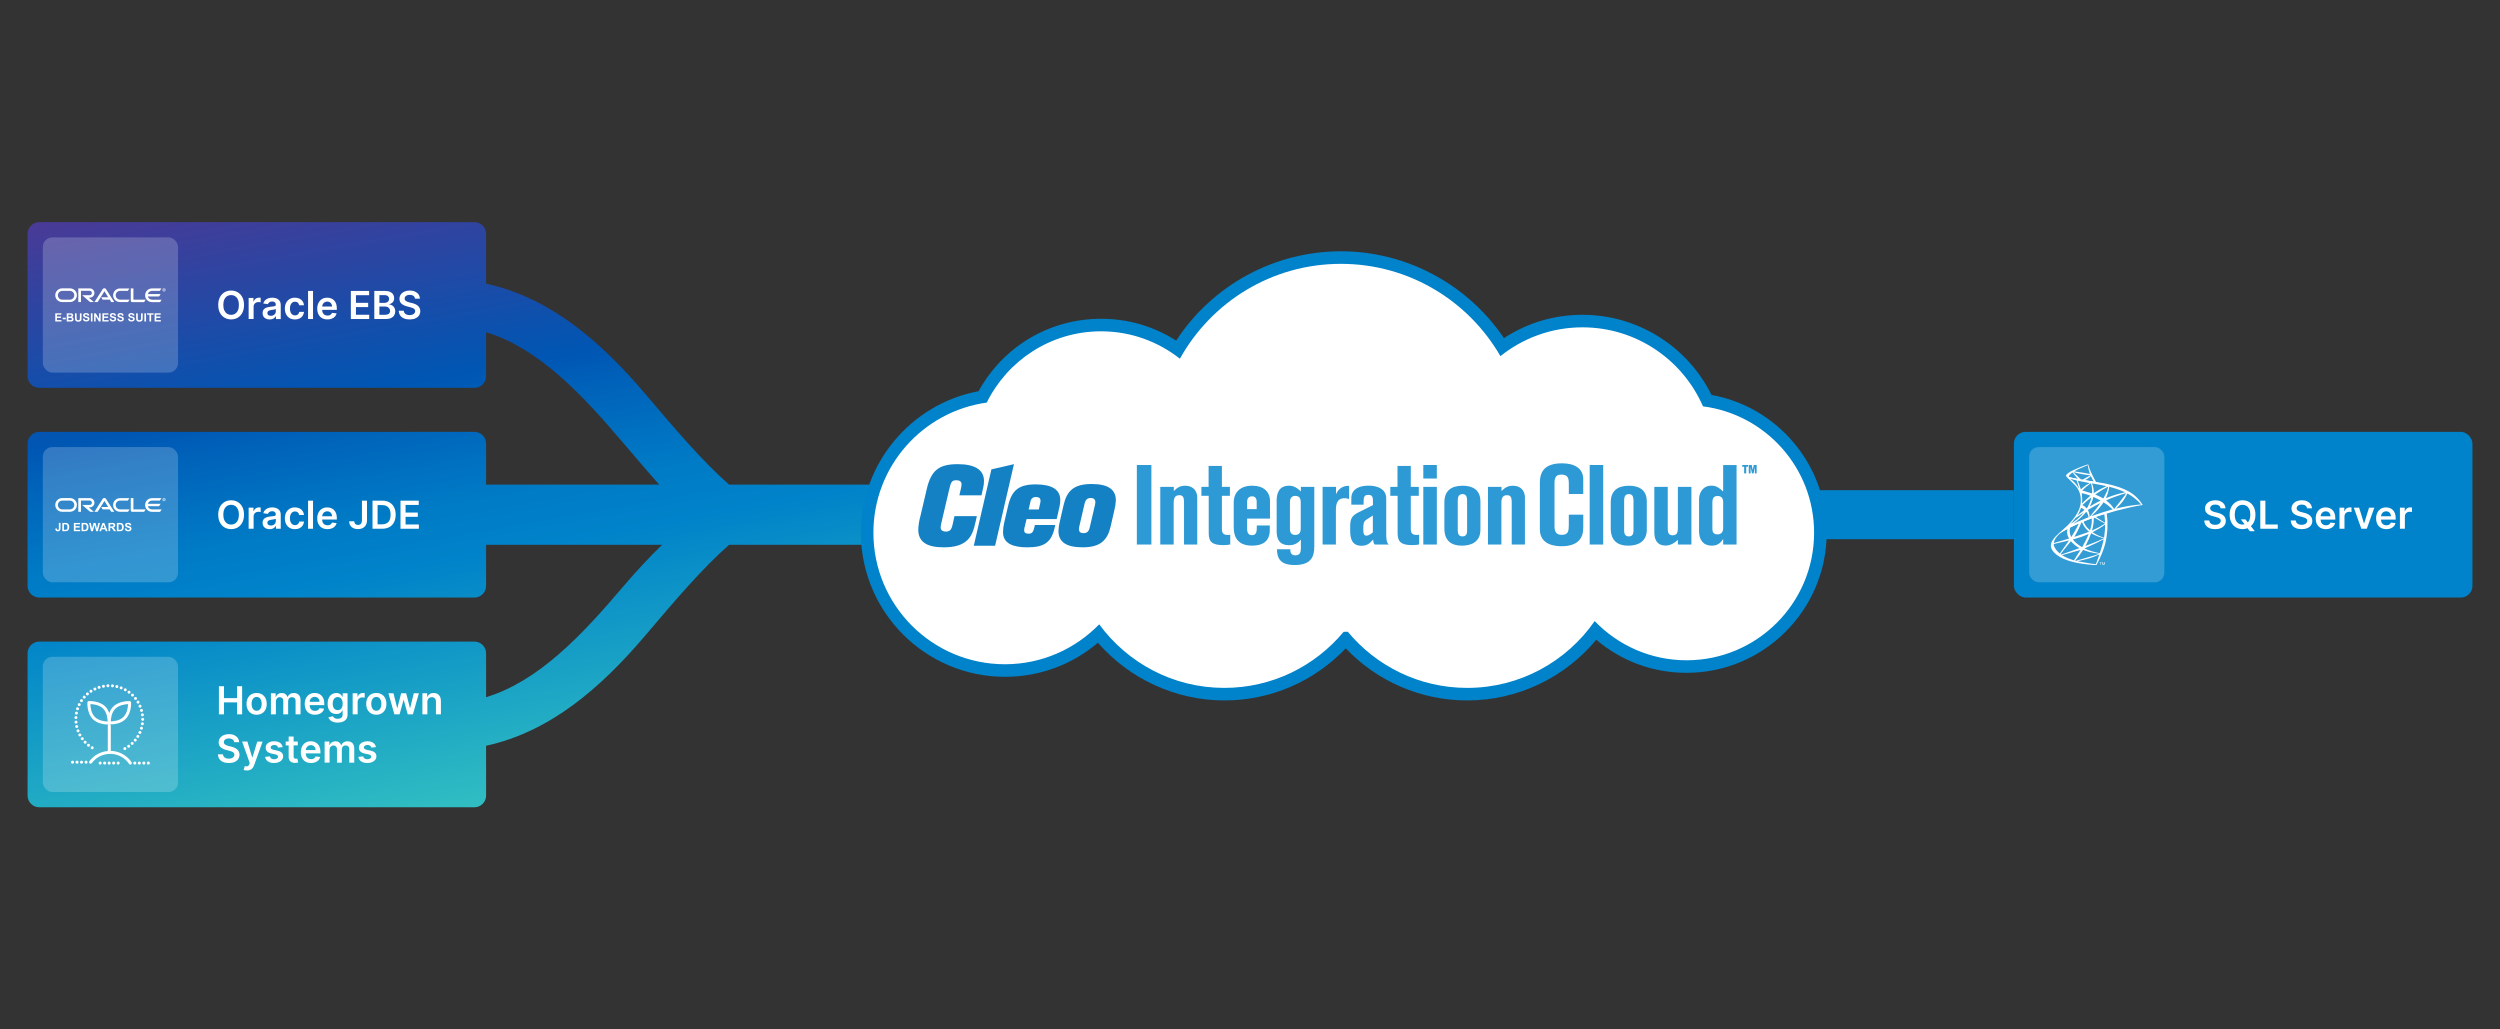 <?xml version="1.0" encoding="UTF-8"?><svg id="Layer_1" xmlns="http://www.w3.org/2000/svg" xmlns:xlink="http://www.w3.org/1999/xlink" viewBox="0 0 1360 560"><rect x="0" y="0" width="1360" height="560" fill="#333333" stroke="none"/><defs><linearGradient id="linear-gradient" x1="1067.59" y1="433.2" x2="1129.19" y2="83.81" gradientTransform="translate(1360) rotate(-180) scale(1 -1)" gradientUnits="userSpaceOnUse"><stop offset="0" stop-color="#31bec2"/><stop offset=".38" stop-color="#0083c9"/><stop offset=".38" stop-color="#0083ca"/><stop offset=".47" stop-color="#007ac5"/><stop offset=".61" stop-color="#0061b9"/><stop offset=".66" stop-color="#0056b3"/><stop offset="1" stop-color="#493a96"/></linearGradient></defs><path d="m539.8,296.36h-143.15c-14.53,12.74-29.16,29.96-45.43,49.13-24.41,28.77-51.91,52.59-86.79,60.2v27.1c0,3.52-2.85,6.37-6.37,6.37H21.37c-3.52,0-6.37-2.85-6.37-6.37v-77.4c0-3.52,2.85-6.37,6.37-6.37h236.69c3.52,0,6.37,2.85,6.37,6.37v23.88c28.65-8.72,52.24-33.86,74.44-60.02,7.27-8.56,14.33-16.09,21.32-22.89h-95.76v22.34c0,3.52-2.85,6.37-6.37,6.37H21.37c-3.52,0-6.37-2.85-6.37-6.37v-77.4c0-3.52,2.85-6.37,6.37-6.37h236.69c3.52,0,6.37,2.85,6.37,6.37v22.34h94.17c-6.47-7.29-13.01-14.98-19.73-22.89-22.2-26.15-45.79-51.3-74.44-60.02v23.88c0,3.52-2.85,6.37-6.37,6.37H21.37c-3.52,0-6.37-2.85-6.37-6.37v-77.4c0-3.52,2.85-6.37,6.37-6.37h236.69c3.52,0,6.37,2.85,6.37,6.37v27.1c34.89,7.6,62.38,31.43,86.79,60.2,16.27,19.17,30.9,36.4,45.43,49.13h143.3" fill="url(#linear-gradient)" stroke-width="0"/><rect x="956.18" y="266.66" width="139.36" height="26.68" fill="#0083ca" stroke-width="0"/><path d="m931.08,214.87c-13.18-26.62-40.35-43.62-70.23-43.62-15.37,0-29.99,4.36-42.7,12.68-19.78-29.31-53.11-47.23-88.69-47.23-36.29,0-69.97,18.44-89.63,48.61-12.21-7.81-26.18-11.9-40.83-11.9-28,0-53.22,15.01-66.67,39.41-36.73,6.83-64.01,39.31-64.01,76.98,0,43.22,35.16,78.38,78.38,78.38,18.75,0,36.43-6.53,50.56-18.53,17.26,19.78,42.43,31.39,68.75,31.39,25.13,0,48.88-10.26,66.08-28.35,17.2,18.09,40.95,28.35,66.09,28.35,27.22,0,52.92-12.21,70.19-33.01,13.73,11.65,30.9,17.99,49.12,17.99,42.03,0,76.22-34.19,76.22-76.22,0-36.89-26.66-68.45-62.61-74.94Z" fill="#0083ca" stroke-width="0"/><path d="m926.43,221.05c-11.03-25.29-36.23-42.98-65.58-42.98-16.89,0-32.38,5.88-44.62,15.67-17.29-30-49.66-50.21-86.78-50.21-37.69,0-70.5,20.84-87.58,51.61-11.81-9.31-26.68-14.91-42.88-14.91-27.32,0-50.88,15.83-62.2,38.78-34.82,4.83-61.66,34.64-61.66,70.79,0,39.52,32.04,71.55,71.55,71.55,20.13,0,38.28-8.34,51.29-21.72,15.36,20.93,40.07,34.58,68.03,34.58,26.11,0,49.45-11.87,64.93-30.49.75-.01,1.51-.03,2.26-.06,15.48,18.66,38.84,30.55,64.98,30.55,28.74,0,54.1-14.4,69.34-36.34,12.62,13.12,30.32,21.32,49.97,21.32,38.32,0,69.39-31.07,69.39-69.39,0-35.28-26.35-64.35-60.44-68.75Z" fill="#fff" stroke-width="0"/><path d="m618.44,296.23v-43.26s7.91,0,7.91,0v43.26s-7.91,0-7.91,0Z" fill="#2d99d5" isolation="isolate" stroke-width="0"/><path d="m644.11,296.23v-23.1c0-2.39-.49-3.74-2.51-3.74-2.21,0-3.12,1.23-3.12,4.23v22.61s-7.29,0-7.29,0v-31.38s7.35,0,7.35,0v2.27c1.9-1.84,3.43-2.88,6.25-2.88,4.72,0,6.5,3.37,6.5,6.31v25.68s-7.17,0-7.17,0Z" fill="#2d99d5" isolation="isolate" stroke-width="0"/><path d="m664.71,287.71c0,2.39.86,3.31,3.31,3.31.43,0,.8-.06,1.23-.12v5.27c-.8.18-1.84.37-3.74.37-6.07,0-7.97-1.78-7.97-6.5v-20.34h-3.98s0-4.84,0-4.84h3.92v-11.4s7.23,0,7.23,0v11.4h4.35s0,4.84,0,4.84h-4.35v18.02Z" fill="#2d99d5" isolation="isolate" stroke-width="0"/><path d="m678.43,282.13v5.52c0,2.27.8,3.49,2.7,3.49,2.39,0,2.57-2.14,2.57-4.23v-1.04s7.05,0,7.05,0v2.57c0,6.01-3.86,8.39-9.62,8.39-8.09,0-9.99-5.02-9.99-10.11v-13.24c0-5.82,3.74-9.25,10.05-9.25s9.68,3.31,9.68,8.4v9.5s-12.44,0-12.44,0Zm5.21-9.01c0-.67,0-3.13-2.51-3.13-2.64,0-2.7,2.33-2.7,3.13v3.86h5.21v-3.86Z" fill="#2d99d5" isolation="isolate" stroke-width="0"/><path d="m714.96,297.45c0,5.52-1.84,9.93-10.66,9.93-6.25,0-9.62-2.21-9.62-8.58h7.23c0,1.41.18,3.31,2.82,3.31,2.39,0,2.94-1.78,2.94-3.74v-4.84c-.98,1.1-2.63,3.06-6.37,3.06-5.33,0-6.8-3.31-6.8-7.6v-16.61c0-3.25.8-8.15,6.68-8.15,2.82,0,4.53,1.29,6.5,3.13v-2.51s7.29,0,7.29,0v32.6Zm-13.24-9.93c0,.98,0,3.49,2.88,3.49,2.63,0,3-1.96,3-3.55v-13.85c0-1.35,0-3.86-2.94-3.86s-2.94,2.76-2.94,3.74v14.03Z" fill="#2d99d5" isolation="isolate" stroke-width="0"/><path d="m733.89,271.53c-.55-.24-1.23-.49-2.45-.49-4.29,0-4.72,3.49-4.72,6.68v18.51s-7.23,0-7.23,0v-31.38s7.29,0,7.29,0v3.98c1.47-3.06,3.68-4.53,6.74-4.53h.37s0,7.23,0,7.23Z" fill="#2d99d5" isolation="isolate" stroke-width="0"/><path d="m747.86,296.23c-.55-.67-.8-1.29-.86-2.76-1.29,1.35-2.63,3.43-6.31,3.43-5.39,0-6.19-4.11-6.19-8.33v-2.14c0-4.72,1.23-6.07,4.78-7.84l7.6-3.8v-2.39c0-2.57-.8-3.19-2.57-3.19-2.27,0-2.51,1.29-2.51,4.17v1.16s-6.68,0-6.68,0v-3.55c0-1.47.31-6.8,9.68-6.8.67,0,9.31,0,9.31,6.92v19.06c0,2.33,0,5.03,1.41,6.07h-7.66Zm-1.04-15.81l-3.55,2.33c-1.47.98-1.65,2.08-1.65,5.21,0,2.45.43,3.43,1.72,3.43.74,0,1.72-.25,3.49-1.78v-9.19Z" fill="#2d99d5" isolation="isolate" stroke-width="0"/><path d="m767.47,287.71c0,2.39.86,3.31,3.31,3.31.43,0,.8-.06,1.23-.12v5.27c-.8.18-1.84.37-3.74.37-6.07,0-7.97-1.78-7.97-6.5v-20.34h-3.98s0-4.84,0-4.84h3.92v-11.4s7.23,0,7.23,0v11.4h4.35s0,4.84,0,4.84h-4.35v18.02Z" fill="#2d99d5" isolation="isolate" stroke-width="0"/><path d="m774.28,260.32v-7.35s7.35,0,7.35,0v7.35s-7.35,0-7.35,0Zm0,35.91v-31.38s7.35,0,7.35,0v31.38s-7.35,0-7.35,0Z" fill="#2d99d5" isolation="isolate" stroke-width="0"/><path d="m805.35,288.14c0,6.31-4.47,8.7-10.11,8.7s-9.5-2.57-9.5-9.44v-14.09c0-6.25,3.62-9.07,9.93-9.07,4.78,0,9.68,1.72,9.68,8.58v15.32Zm-12.32.43c0,.8,0,3.25,2.51,3.25s2.57-2.14,2.57-3.31v-15.93c0-1.78-.25-3.8-2.45-3.8-2.64,0-2.64,2.39-2.64,3.86v15.93Z" fill="#2d99d5" isolation="isolate" stroke-width="0"/><path d="m822.38,296.23v-23.1c0-2.39-.49-3.74-2.51-3.74-2.21,0-3.12,1.23-3.12,4.23v22.61s-7.29,0-7.29,0v-31.38s7.35,0,7.35,0v2.27c1.9-1.84,3.43-2.88,6.25-2.88,4.72,0,6.5,3.37,6.5,6.31v25.68s-7.17,0-7.17,0Z" fill="#2d99d5" isolation="isolate" stroke-width="0"/><path d="m861.29,279.99v7.17c0,5.7-3,9.99-11.83,9.99-3.12,0-11.77-.55-11.77-9.13v-25.49c0-6.74,3.43-10.48,12.07-10.48,6.8,0,11.52,2.76,11.52,8.64v8.03s-7.84,0-7.84,0v-5.45c0-3.31-.55-5.09-4.11-5.09-3.06,0-3.68,1.9-3.68,4.72v23.16c0,2.82.61,4.9,3.92,4.9,3.55,0,3.86-2.02,3.86-5.33v-5.64s7.84,0,7.84,0Z" fill="#2d99d5" isolation="isolate" stroke-width="0"/><path d="m864.79,296.23v-43.26s7.35,0,7.35,0v43.26s-7.35,0-7.35,0Z" fill="#2d99d5" isolation="isolate" stroke-width="0"/><path d="m895.86,288.14c0,6.31-4.47,8.7-10.11,8.7s-9.5-2.57-9.5-9.44v-14.09c0-6.25,3.62-9.07,9.93-9.07,4.78,0,9.68,1.72,9.68,8.58v15.32Zm-12.32.43c0,.8,0,3.25,2.51,3.25s2.57-2.14,2.57-3.31v-15.93c0-1.78-.24-3.8-2.45-3.8-2.64,0-2.64,2.39-2.64,3.86v15.93Z" fill="#2d99d5" isolation="isolate" stroke-width="0"/><path d="m912.77,296.23v-2.57c-.8.74-3.31,3.13-6.68,3.13-4.6,0-6.13-3.25-6.13-7.11v-24.82s7.29,0,7.29,0v22.55c0,1.9.18,3.8,2.7,3.8s2.82-1.9,2.82-4.17v-22.18s7.35,0,7.35,0v31.38s-7.35,0-7.35,0Z" fill="#2d99d5" isolation="isolate" stroke-width="0"/><path d="m937.41,296.23v-3.06c-.74.98-2.14,3.68-6.07,3.68-4.72,0-7.05-3.06-7.05-7.84v-17.59c0-2.63,1.59-7.23,6.8-7.23,2.7,0,4.53,1.53,6.31,3.19v-14.4s7.29,0,7.29,0v43.26s-7.29,0-7.29,0Zm-5.88-9.07c0,1.53,0,3.55,2.82,3.55,3.06,0,3.06-2.82,3.06-3.8v-13.48c0-.98,0-3.62-3.06-3.62-2.82,0-2.82,2.45-2.82,3.98v13.36Z" fill="#2d99d5" isolation="isolate" stroke-width="0"/><path d="m566.04,272.31c.02.39-.02.79-.12,1.17l-.81,3.68h-5.53s.97-4.19.97-4.19c.12-1.54,1.46-2.7,3-2.6,1.67,0,2.48.68,2.48,1.98m10.27,3.58c.33-1.29.49-2.62.47-3.95,0-5.62-4.5-8.47-13.31-8.47-9.15,0-13.07,3.09-15.06,11.71l-2.11,9.08c-.42,1.72-.63,3.48-.64,5.25,0,6.3,5.8,8.2,13.2,8.2,9.2,0,13.01-2.72,14.81-10.38l.42-1.78h-11.11s-.35,1.6-.35,1.6c-.55,2.34-1.35,3.14-3.07,3.14s-2.41-.68-2.42-1.91c.03-.61.13-1.21.3-1.79l1.02-4.26h16.39s1.46-6.44,1.46-6.44Z" fill="#1581c5" stroke-width="0"/><path d="m595.87,273.31c0,.37-.04.74-.14,1.1l-2.93,12.6c-.5,2.15-1.55,3.03-3.35,3.03s-2.52-.8-2.49-2.28c-.01-.39.03-.79.13-1.17l2.94-12.65c.5-2.1,1.53-3.03,3.35-3.03,1.62,0,2.52.81,2.49,2.34m10.35,4.25c.44-1.7.71-3.44.8-5.19.07-6.04-4.23-9.01-13.13-9.01-9.81,0-13.53,3.76-15.32,11.55l-1.97,8.63c-.44,1.7-.71,3.44-.8,5.19-.07,6.11,4.16,9.08,13.13,9.08,9.74,0,13.58-3.89,15.31-11.55l1.98-8.7Z" fill="#1581c5" stroke-width="0"/><polygon points="551.59 252.5 539.33 255.33 529.74 296.88 541.34 296.88 551.59 252.5 551.59 252.5" fill="#1581c5" stroke-width="0"/><path d="m534.86,265.27c.29-1.19.44-2.41.43-3.64,0-5.98-4.88-9.13-14.26-9.13-10.19,0-14.51,3.27-16.91,13.7l-3.41,14.57c-.68,2.4-1.07,4.87-1.17,7.35,0,6.53,4.44,9.63,13.89,9.63,5.98,0,10.25-1.3,12.96-4.08,2.15-2.15,3.33-5,4.51-10.54l.49-2.34h-12.16s-.96,4.37-.96,4.37c-.68,3.08-1.55,4.01-3.64,4.01-1.92,0-2.9-.8-2.9-2.21.02-.73.12-1.46.3-2.17l4.39-18.74c.87-3.7,1.29-4.81,3.89-4.81,1.72,0,2.78.81,2.78,2.17-.02.69-.11,1.38-.27,2.05l-.93,4.01h12.04s.93-4.18.93-4.18Z" fill="#1581c5" stroke-width="0"/><path d="m949.94,253.9v3.64s-1.12,0-1.12,0v-3.64h-1.06s0-.94,0-.94h3.18s0,.94,0,.94h-1.01Zm4.71,3.64c0-.61.01-3.49.01-3.49l-.72,3.49h-.87s-.79-3.54-.79-3.54c0,0,.05,3.12.05,3.54h-1.01s0-4.58,0-4.58h1.59s.58,2.69.58,2.69l.55-2.69h1.57s0,4.58,0,4.58h-.98Z" fill="#2d99d5" isolation="isolate" stroke-width="0"/><rect x="1095.57" y="234.93" width="249.43" height="90.14" rx="6.37" ry="6.37" transform="translate(2440.57 560) rotate(-180)" fill="#0083ca" stroke-width="0"/><path d="m1209.46,280.36c-.43-.35-.91-.64-1.44-.87s-1.09-.41-1.67-.54l-1.43-.36c-.31-.07-.62-.17-.93-.28s-.59-.25-.84-.41-.45-.36-.6-.59c-.15-.23-.22-.51-.22-.83,0-.38.12-.72.34-1.02s.54-.54.95-.71.91-.26,1.48-.26c.82,0,1.49.18,2,.54.52.36.81.87.88,1.52h2.66c-.01-.86-.26-1.62-.72-2.29-.47-.66-1.11-1.18-1.93-1.56-.82-.38-1.77-.56-2.85-.56s-2.03.19-2.88.56c-.85.38-1.51.9-2,1.58-.49.68-.74,1.47-.74,2.37,0,1.09.37,1.97,1.09,2.63s1.72,1.15,2.98,1.47l1.74.45c.55.14,1.03.3,1.44.47s.73.4.96.66c.23.26.35.59.35.99,0,.44-.14.82-.4,1.15-.26.33-.62.58-1.07.76s-.98.27-1.59.27-1.1-.09-1.56-.26c-.47-.17-.84-.44-1.13-.79-.29-.35-.45-.8-.49-1.33h-2.72c.04,1.02.3,1.88.79,2.58.49.71,1.17,1.24,2.04,1.61.87.37,1.9.55,3.09.55s2.27-.19,3.13-.57,1.52-.91,1.98-1.59c.46-.68.69-1.47.69-2.36,0-.66-.12-1.24-.37-1.73-.25-.49-.59-.91-1.01-1.26Z" fill="#fff" stroke-width="0"/><path d="m1226.04,284.23c.61-1.17.92-2.58.92-4.23s-.31-3.06-.92-4.23c-.62-1.17-1.45-2.07-2.51-2.69-1.06-.62-2.26-.93-3.59-.93s-2.54.31-3.59.93c-1.06.62-1.89,1.52-2.51,2.69-.61,1.17-.92,2.58-.92,4.23s.31,3.05.92,4.22c.62,1.17,1.45,2.07,2.51,2.69s2.26.94,3.59.94c.98,0,1.88-.17,2.7-.5l1.27,1.61h2.69l-2.12-2.73c.62-.54,1.15-1.2,1.57-2Zm-8.3.52c-.64-.41-1.14-1.01-1.5-1.81-.36-.8-.54-1.78-.54-2.94s.18-2.14.54-2.94c.36-.8.86-1.4,1.5-1.81.64-.41,1.37-.62,2.2-.62s1.56.21,2.2.62c.64.41,1.14,1.02,1.5,1.81.36.8.54,1.78.54,2.94s-.18,2.14-.54,2.94c-.22.49-.51.9-.83,1.25l-1.3-1.68h-2.51l2.07,2.71c-.35.09-.73.14-1.12.14-.83,0-1.56-.21-2.2-.62Z" fill="#fff" stroke-width="0"/><polygon points="1232.37 272.36 1229.6 272.36 1229.6 287.64 1239.1 287.64 1239.1 285.32 1232.37 285.32 1232.37 272.36" fill="#fff" stroke-width="0"/><path d="m1256.51,280.36c-.43-.35-.91-.64-1.44-.87s-1.09-.41-1.67-.54l-1.43-.36c-.31-.07-.62-.17-.93-.28s-.59-.25-.84-.41-.45-.36-.6-.59c-.15-.23-.22-.51-.22-.83,0-.38.12-.72.34-1.02s.54-.54.95-.71.91-.26,1.48-.26c.82,0,1.49.18,2,.54.52.36.81.87.88,1.52h2.66c-.01-.86-.26-1.62-.72-2.29-.47-.66-1.11-1.18-1.93-1.56-.82-.38-1.77-.56-2.85-.56s-2.03.19-2.88.56c-.85.38-1.51.9-2,1.58-.49.68-.74,1.47-.74,2.37,0,1.09.37,1.97,1.09,2.63s1.72,1.15,2.98,1.47l1.74.45c.55.14,1.03.3,1.44.47s.73.4.96.66c.23.26.35.59.35.99,0,.44-.14.82-.4,1.15-.26.33-.62.58-1.07.76s-.98.27-1.59.27-1.1-.09-1.56-.26c-.47-.17-.84-.44-1.13-.79-.29-.35-.45-.8-.49-1.33h-2.72c.04,1.02.3,1.88.79,2.58.49.71,1.17,1.24,2.04,1.61.87.37,1.9.55,3.09.55s2.27-.19,3.13-.57,1.52-.91,1.98-1.59c.46-.68.69-1.47.69-2.36,0-.66-.12-1.24-.37-1.73-.25-.49-.59-.91-1.01-1.26Z" fill="#fff" stroke-width="0"/><path d="m1268.84,277.42c-.48-.47-1.04-.82-1.67-1.05-.63-.23-1.3-.34-2-.34-1.1,0-2.05.25-2.86.75s-1.44,1.2-1.89,2.09c-.45.89-.68,1.93-.68,3.11s.22,2.24.67,3.12c.45.88,1.09,1.56,1.92,2.04.83.48,1.82.72,2.97.72.89,0,1.68-.14,2.37-.41.69-.27,1.26-.65,1.71-1.15s.75-1.08.91-1.74l-2.52-.28c-.12.32-.29.59-.53.81s-.51.38-.83.5c-.32.11-.67.17-1.07.17-.59,0-1.1-.12-1.54-.38-.44-.25-.78-.61-1.02-1.09-.24-.46-.35-1.01-.36-1.64h7.98v-.83c0-1.01-.14-1.87-.42-2.6s-.66-1.33-1.15-1.8Zm-6.4,3.41c.03-.45.13-.87.33-1.25.23-.43.56-.78.97-1.04.42-.27.9-.4,1.46-.4.52,0,.97.12,1.36.35.39.23.7.55.91.96.22.4.33.87.34,1.38h-5.37Z" fill="#fff" stroke-width="0"/><path d="m1278.26,276.02c-.66,0-1.24.18-1.75.54s-.87.87-1.08,1.53h-.12v-1.91h-2.62v11.46h2.7v-6.74c0-.49.11-.92.34-1.29.22-.37.53-.67.92-.88.39-.21.83-.32,1.32-.32.23,0,.47.02.71.05.25.03.43.07.54.11v-2.49c-.12-.02-.28-.04-.47-.06-.19-.01-.35-.02-.5-.02Z" fill="#fff" stroke-width="0"/><polygon points="1286.11 284.69 1285.99 284.69 1283.36 276.18 1280.48 276.18 1284.56 287.64 1287.54 287.64 1291.63 276.18 1288.75 276.18 1286.11 284.69" fill="#fff" stroke-width="0"/><path d="m1301.7,277.42c-.48-.47-1.04-.82-1.67-1.05-.63-.23-1.3-.34-2-.34-1.09,0-2.05.25-2.86.75-.81.5-1.44,1.2-1.89,2.09s-.68,1.93-.68,3.11.22,2.24.67,3.12,1.09,1.56,1.92,2.04,1.82.72,2.97.72c.89,0,1.68-.14,2.37-.41.69-.27,1.26-.65,1.71-1.15s.75-1.08.91-1.74l-2.52-.28c-.12.32-.3.59-.53.81-.23.22-.51.38-.83.5-.32.11-.67.17-1.07.17-.59,0-1.1-.12-1.54-.38-.44-.25-.78-.61-1.02-1.09-.24-.46-.35-1.01-.36-1.64h7.98v-.83c0-1.01-.14-1.87-.42-2.6-.28-.73-.66-1.33-1.14-1.8Zm-6.4,3.41c.03-.45.13-.87.33-1.25.23-.43.56-.78.97-1.04s.9-.4,1.46-.4c.52,0,.97.12,1.36.35.39.23.7.55.91.96.22.4.33.87.34,1.38h-5.38Z" fill="#fff" stroke-width="0"/><path d="m1311.62,276.03c-.19-.01-.36-.02-.5-.02-.66,0-1.24.18-1.75.54s-.87.87-1.08,1.53h-.12v-1.91h-2.62v11.46h2.7v-6.74c0-.49.11-.92.34-1.29.22-.37.53-.67.92-.88.39-.21.83-.32,1.33-.32.23,0,.47.02.71.05.25.03.43.07.54.11v-2.49c-.12-.02-.28-.04-.47-.06Z" fill="#fff" stroke-width="0"/><rect x="1103.86" y="243.22" width="73.55" height="73.55" rx="5.2" ry="5.2" fill="#fff" opacity=".2" stroke-width="0"/><g id="layer1-2"><path id="path3639" d="m1147.21,278.17l-10.96,3.58-9.53,4.21-2.67.71c-.68.64-1.4,1.3-2.16,1.96-.84.73-1.63,1.39-2.23,1.87-.67.53-1.66,1.52-2.17,2.16-.76.94-1.35,1.95-1.6,2.72-.46,1.39-.23,2.8.65,4.1,1.13,1.66,3.37,3.35,5.99,4.5,1.33.59,3.58,1.34,5.27,1.77,2.81.71,8.24,1.48,11.23,1.6.61.02,1.41.02,1.45,0,.07-.04.53-.92,1.07-2.03,1.84-3.76,3.17-7.27,3.88-10.28.43-1.82.77-4.25.99-7.13.06-.81.08-3.49.04-4.41-.08-1.49-.21-2.7-.42-3.89-.03-.17-.04-.33-.03-.34.03-.03.13-.06,1.48-.45l-.27-.63h0Zm-2.51,1.47c.1,0,.37,2.54.43,4.15.01.34.01.56,0,.56-.07,0-1.4-.79-2.35-1.38-.83-.52-2.4-1.56-2.65-1.76-.08-.06-.07-.06.61-.3,1.15-.4,3.88-1.27,3.97-1.27h0Zm-5.58,1.83c.07,0,.26.11.72.39,1.71,1.07,4.03,2.36,5.02,2.79.31.13.34.08-.37.56-1.51,1.03-3.39,2.03-5.69,3.06-.4.18-.74.32-.76.32s.03-.2.1-.45c.56-2.07.87-4.15.88-5.82,0-.83,0-.83.08-.85,0,0,0,0,.01,0h0Zm-1.15.44s.01,1.9-.05,2.41c-.14,1.21-.38,2.33-.76,3.61-.09.3-.18.57-.19.58-.03.04-1.17-1.07-1.54-1.5-.64-.75-1.15-1.49-1.52-2.22-.19-.37-.49-1.1-.46-1.13.13-.09,4.49-1.78,4.53-1.75h0Zm-5.41,2.13s.02,0,.02,0c.02.02.07.15.13.3.26.72.86,1.78,1.37,2.46.56.74,1.3,1.54,1.91,2.06.2.17.38.33.41.35.05.05.07.04-1.28.55-1.57.59-3.27,1.19-5.23,1.82-.75.24-1.38.45-1.4.45-.07.03-.05-.02.17-.36.97-1.52,2.45-4.49,3.27-6.59.14-.37.28-.73.3-.81.04-.12.07-.16.18-.21.06-.03.12-.04.15-.04h0Zm-1.66.69s-.4.91-.81,1.71c-.8,1.56-1.69,3.1-2.86,4.98-.2.32-.39.62-.41.66-.04.06-.06.04-.19-.22-.28-.56-.52-1.26-.64-1.92-.12-.65-.1-1.77.05-2.47.11-.52.1-.51.35-.63,1.05-.54,4.48-2.15,4.52-2.12h0Zm14.29.58v.35c0,1.85-.2,4.38-.49,6.23-.05.32-.09.59-.1.6,0,0-.24-.07-.52-.15-1.24-.39-2.59-.96-3.81-1.63-.81-.44-1.97-1.16-1.94-1.19,0,0,.35-.19.76-.4,1.63-.84,3.18-1.75,4.53-2.66.51-.34,1.27-.89,1.43-1.04l.12-.1h0Zm-20.55,2.45s.03.06-.03.37c-.04.21-.08.61-.09.89-.07,1.21.13,2.11.73,3.33.17.34.3.62.29.63-.06.05-5.54,1.65-7.26,2.13-.51.14-.96.26-.99.27-.06.02-.07,0-.04-.14.19-1.22,1.12-2.81,2.41-4.15.86-.89,1.55-1.42,2.72-2.09.84-.48,2.15-1.2,2.25-1.24,0,0,.01,0,.02,0h0Zm12.92,2.31s.21.1.45.24c1.77,1.02,4.24,1.98,6.34,2.47l.19.04-.26.15c-1.1.61-4.72,2.12-8.42,3.51-.54.2-1.07.4-1.17.44-.1.04-.19.07-.19.06s.15-.3.34-.65c1.04-1.94,2.08-4.3,2.61-5.94.05-.17.1-.31.11-.31h0Zm-1.32.43s-.06.18-.14.38c-.72,1.75-1.67,3.65-2.87,5.79-.31.54-.57.99-.58.99,0,0-.26-.15-.55-.33-1.76-1.08-3.31-2.4-4.33-3.69l-.15-.18.76-.21c2.7-.74,4.99-1.53,7.27-2.51.32-.14.59-.25.6-.24h0Zm8.18,2.86s0,0,0,0c0,.18-.42,1.89-.77,3.12-.29,1.03-.54,1.84-.99,3.28-.2.63-.37,1.15-.38,1.15,0,0-.06-.01-.11-.02-2.46-.45-4.67-1.07-6.73-1.9-.58-.23-1.41-.6-1.46-.64-.01-.01.48-.25,1.11-.52,3.77-1.65,7.68-3.52,9.02-4.32.16-.1.28-.15.31-.15h0Zm-18.89.65s-1.04,1.53-2.51,3.59c-.51.72-1.11,1.56-1.34,1.88-.22.32-.56.82-.75,1.11l-.35.54-.37-.31c-.44-.37-1.2-1.14-1.54-1.57-.71-.89-1.19-1.82-1.38-2.68-.09-.4-.09-.6,0-.62.12-.04,2.33-.56,4.41-1.04,1.15-.27,2.49-.58,2.96-.69.48-.12.87-.21.88-.2h0Zm1.06.41l.27.3c1.19,1.33,2.41,2.32,3.89,3.18.26.15.46.28.44.29-.06.04-5.12,1.84-7.46,2.65-1.32.46-2.4.83-2.41.83,0,0-.08-.05-.16-.11l-.15-.11.24-.35c.78-1.12,1.75-2.36,3.89-4.93l1.46-1.76h0Zm6.61,4.73s.38.12.82.29c1.08.4,1.93.67,3.07.95,1.41.35,3.44.7,4.65.81.18.02.28.04.25.06-.06.04-1.28.44-2.17.73-1.42.45-5.77,1.73-9.32,2.75-.66.19-1.22.35-1.25.36-.08.02-.36-.06-.36-.09,0-.02.2-.27.44-.56,1.19-1.43,2.38-3.02,3.36-4.53.27-.41.5-.76.5-.76h0Zm-1.47.04s-.58.95-1.61,2.58c-.44.69-.93,1.47-1.1,1.74-.17.27-.42.68-.55.91l-.24.42-.12-.03c-.3-.08-2.39-.82-2.95-1.04-.69-.27-1.4-.6-1.93-.89-.66-.36-1.49-.88-1.43-.91.02,0,1.15-.32,2.52-.69,3.63-.99,5.64-1.56,6.96-1.97.25-.08.45-.14.46-.13h0Zm10.31,2.42s.01,0,.01,0c.03.09-1.31,3.81-1.8,4.99-.11.26-.15.33-.21.33-.14,0-2.09-.28-3.27-.46-2.07-.31-5.52-.92-6.4-1.12l-.2-.05,1.24-.28c2.65-.6,3.93-.92,5.22-1.31,1.63-.5,3.24-1.12,4.87-1.88.26-.12.48-.21.53-.22h0Z" fill="#fff" stroke-width="0"/><path id="path3667" d="m1135.91,252.62c-.18-.02-3.12,1.04-5.02,1.81-2.56,1.04-4.55,2.04-5.78,2.9-.46.32-1.03.9-1.11,1.12-.03.08-.05.18-.05.28l1.11,1.05,2.64.84,6.29,1.12,7.19,1.24.07-.62s-.04,0-.06-.01l-.95-.15-.19-.34c-.98-1.72-2.06-3.86-2.68-5.3-.49-1.12-.95-2.41-1.21-3.34-.15-.55-.17-.59-.25-.6h0Zm-.14.43s.01,0,.01,0c0,0,.04.24.07.51.14,1.16.4,2.28.81,3.49.31.91.31.86-.05.76-.85-.24-4.63-.89-7.37-1.27-.44-.06-.81-.12-.82-.12-.04-.04,1.98-1.09,2.87-1.5,1.14-.53,4.26-1.83,4.48-1.87h0Zm-7.98,3.71l.32.11c1.76.6,6.17,1.44,8.61,1.64.28.02.51.05.51.05s-.23.13-.52.28c-1.18.59-2.47,1.31-3.36,1.87-.26.16-.5.3-.54.29-.03,0-.21-.03-.39-.06l-.33-.05-.83-.81c-1.46-1.41-2.6-2.51-3.04-2.92l-.43-.4h0Zm-.33.26l1.16,1.45c.64.8,1.28,1.59,1.43,1.76.14.17.25.32.25.32-.03.02-1.69-.3-2.57-.5-.9-.21-1.27-.31-1.83-.48l-.45-.15v-.11c0-.56.71-1.38,1.91-2.23l.11-.07h0Zm9.92,1.98s.07.07.18.3c.28.62,1.16,2.3,1.38,2.62.07.11.18.11-.99-.07-2.81-.45-3.71-.6-3.71-.62,0-.01.08-.07.19-.12.87-.48,1.75-1.09,2.53-1.75.19-.16.37-.31.4-.33.01-.01.03-.02.04-.02h0Z" fill="#fff" stroke-width="0"/><path id="path2851" d="m1124.05,258.33s-.18.29-.01.72c.11.27.42.58.78.92,0,0,3.68,3.59,4.13,4.11,2.04,2.35,2.93,4.67,3.01,7.87.05,2.05-.34,3.86-1.31,5.96-1.72,3.76-5.36,7.91-10.97,12.52l.82-.27c.53-.4,1.25-.82,2.94-1.75,3.91-2.14,8.29-4.1,13.68-6.13,7.75-2.91,20.5-6.33,27.75-7.44l.76-.12-.12-.18c-.66-1.03-1.12-1.67-1.66-2.34-1.59-1.97-3.52-3.57-5.88-4.89-3.24-1.82-7.45-3.23-12.77-4.28-1.01-.2-3.21-.58-5-.86-3.8-.59-6.24-.99-8.95-1.46-.97-.17-2.42-.41-3.38-.62-.5-.11-1.45-.33-2.19-.59-.61-.24-1.47-.47-1.65-1.17h0Zm2.13,2.07s.14.04.31.09c.31.11.72.23,1.2.36.33.09.7.19,1.09.29.5.13.91.24.92.24.05.06.89,2.73,1.18,3.76.11.39.19.72.18.73,0,0-.1-.14-.2-.32-.97-1.7-2.5-3.43-4.27-4.83-.22-.17-.4-.32-.4-.33h0Zm4.08,1.13s.23.03.45.08c1.41.31,3.93.8,5.55,1.07.27.05.49.09.49.11s-.1.08-.22.14c-.27.14-1.37.8-1.74,1.04-.92.62-1.75,1.27-2.35,1.87-.24.24-.44.44-.45.44s-.05-.14-.09-.31c-.3-1.15-.92-2.86-1.48-4.05-.09-.19-.16-.36-.16-.38,0,0,0,0,0,0h0Zm7.18,1.36s.14.29.29.92c.3,1.2.44,2.55.4,3.79-.01.35-.04.67-.05.72l-.03.09-.43-.14c-.88-.28-2.33-.71-3.56-1.05-.7-.19-1.28-.37-1.28-.38,0-.05,1.02-1.08,1.47-1.47.84-.74,3.1-2.5,3.18-2.48h0Zm.57.08s3.43.57,4.98.86c1.15.22,2.82.57,2.92.61.05.02-.12.11-.68.36-2.19.99-3.81,1.87-5.43,2.95-.42.28-.78.52-.78.52s-.01-.24-.01-.53c0-1.57-.32-3.16-.89-4.5-.06-.14-.11-.27-.1-.27h0Zm8.8,1.74s-.09.7-.18,1.09c-.3,1.23-1.1,3.07-2.08,4.79-.17.3-.33.56-.35.56-.02,0-.24-.11-.5-.26-.96-.56-2.05-1.1-3.25-1.59-.33-.14-.62-.26-.63-.27-.05-.05,2.61-1.81,4.02-2.66,1.13-.68,2.94-1.69,2.98-1.66h0Zm.63.1c.08,0,1.59.41,2.37.64,1.94.58,4.19,1.4,5.64,2.06l.6.27-.43.1c-3.56.82-6.61,1.76-9.55,2.95-.24.1-.46.18-.47.18s.06-.19.17-.42c.88-1.88,1.45-3.85,1.6-5.52.01-.15.04-.28.06-.28h0Zm-15,3.45s1.17.25,1.8.42c.94.26,2.95.93,2.95.99,0,0-.22.2-.49.43-1.08.91-2.13,1.85-3.38,3.06-.37.36-.69.65-.7.65s-.02-.05-.01-.12c.19-1.39.15-3.18-.11-5-.03-.23-.05-.43-.05-.44h0Zm24.19.02s-.53.88-.87,1.37c-.5.72-1.22,1.66-2.87,3.73-.87,1.09-1.84,2.32-2.17,2.74-.33.42-.61.76-.61.76s-.11-.15-.24-.33c-.93-1.39-2.03-2.61-3.35-3.71-.25-.2-.52-.43-.62-.5-.09-.07-.17-.13-.17-.14,0-.02,1.41-.63,2.48-1.06,1.87-.76,4.42-1.67,6.34-2.26,1.01-.31,2.08-.62,2.09-.6h0Zm.63.17s.23.09.47.23c2.01,1.15,3.99,2.63,5.54,4.16.44.43,1.52,1.56,1.51,1.57,0,0-.38.03-.83.07-3.49.26-7.95,1.01-12.24,2.04-.29.07-.54.13-.56.13s.3-.32.71-.71c2.52-2.42,3.67-3.95,5.03-6.69.2-.41.37-.76.38-.78,0,0,0,0,0,0h0Zm-18.44,1.89c.12.03,1.19.53,2,.93.74.37,1.87.97,1.92,1.02,0,0-.39.21-.88.46-1.56.78-2.89,1.51-4.28,2.36-.4.24-.73.44-.74.44-.04,0-.02-.03.2-.44.74-1.36,1.34-2.98,1.68-4.56.03-.14.07-.23.09-.22h0Zm-1.08.19s-.26,1.05-.43,1.6c-.34,1.05-.91,2.37-1.46,3.36-.13.23-.33.57-.44.76l-.2.33-.46-.45c-.54-.52-.98-.85-1.54-1.14-.22-.11-.4-.22-.4-.23,0-.07,1.41-1.35,2.5-2.28.78-.66,2.42-1.98,2.44-1.96Zm6.58,2.71l.4.26c.93.6,2.02,1.41,2.86,2.11.47.39,1.38,1.21,1.57,1.4l.1.11-.67.19c-3.79,1.05-6.73,1.99-10.15,3.25-.38.14-.71.25-.73.25-.05,0-.09.04.76-.74,2.19-2.01,4.12-4.23,5.56-6.39l.29-.44h0Zm-1.73.43s-1.12,1.62-1.8,2.52c-.81,1.08-2.26,2.89-3.25,4.06-.41.49-.77.9-.79.91-.02,0-.03-.11-.03-.3,0-1-.26-2.07-.7-2.98-.19-.38-.22-.48-.18-.51.16-.14,2.57-1.52,4.09-2.33,1.05-.56,2.65-1.38,2.67-1.36h0Zm-10.47,2.56s.21.1.43.22c.53.29,1,.61,1.42.96.02.01-.2.19-.48.39-.78.57-1.98,1.47-2.67,2.02-.73.58-.75.6-.67.47.55-.84.82-1.31,1.11-1.92.26-.54.51-1.18.69-1.73.08-.23.15-.42.18-.42h0Zm2.79,2.19s.09.07.32.4c.47.71.83,1.65.93,2.41l.02.16-1.13.44c-2.03.79-3.9,1.57-5.17,2.14-.35.16-.98.46-1.38.66s-.74.36-.74.36.26-.2.57-.43c2.48-1.8,4.62-3.77,6.23-5.74.17-.21.33-.39.35-.41,0,0,0,0,.02,0h0Zm-1.29.32s-.92,1.1-1.55,1.76c-1.6,1.63-3.18,2.91-5.14,4.15-.25.16-.47.3-.5.31-.05.03.02-.05.88-.99.54-.59.96-1.08,1.43-1.7.31-.4.37-.46.83-.79,1.23-.88,4.03-2.78,4.06-2.75h0Z" fill="#fff" stroke-width="0"/></g><g id="g3525"><path id="path168" d="m1143.23,305.95h-.46v1.43h-.19v-1.43h-.46v-.17h1.11" fill="#fff" stroke-width="0"/><path id="path170" d="m1145.11,307.38h-.19v-1.07c0-.08,0-.19.02-.31h0c-.02.07-.03.12-.05.15l-.54,1.23h-.09l-.55-1.22s-.03-.09-.05-.16h0c0,.06,0,.17,0,.31v1.07h-.18v-1.6h.25l.49,1.11c.04.08.06.15.07.19h0c.03-.09.06-.15.08-.2l.5-1.11h.23" fill="#fff" stroke-width="0"/></g><path d="m258.06,234.93H21.37c-3.52,0-6.37,2.85-6.37,6.37v77.4c0,3.52,2.85,6.37,6.37,6.37h236.69c3.52,0,6.37-2.85,6.37-6.37v-77.4c0-3.52-2.85-6.37-6.37-6.37Z" fill="none" stroke-width="0"/><path d="m258.06,349.02H21.37c-3.52,0-6.37,2.85-6.37,6.37v77.4c0,3.52,2.85,6.37,6.37,6.37h236.69c3.52,0,6.37-2.85,6.37-6.37v-77.4c0-3.52-2.85-6.37-6.37-6.37Z" fill="none" stroke-width="0"/><path d="m258.06,120.84H21.37c-3.52,0-6.37,2.85-6.37,6.37v77.4c0,3.52,2.85,6.37,6.37,6.37h236.69c3.52,0,6.37-2.85,6.37-6.37v-77.4c0-3.52-2.85-6.37-6.37-6.37Z" fill="none" stroke-width="0"/><path d="m129.32,158.99c-1.06-.62-2.26-.93-3.59-.93s-2.54.31-3.59.93c-1.06.62-1.89,1.52-2.51,2.69-.61,1.17-.92,2.58-.92,4.23s.31,3.05.92,4.22c.62,1.17,1.45,2.07,2.51,2.69s2.26.94,3.59.94,2.54-.31,3.59-.93c1.06-.62,1.89-1.52,2.51-2.69.61-1.17.92-2.58.92-4.23s-.31-3.06-.92-4.23c-.62-1.17-1.45-2.07-2.51-2.69Zm.1,9.85c-.36.8-.86,1.4-1.5,1.81s-1.37.62-2.2.62-1.56-.21-2.2-.62-1.14-1.02-1.5-1.81c-.36-.8-.54-1.78-.54-2.94s.18-2.14.54-2.94c.36-.8.86-1.4,1.5-1.81.64-.41,1.37-.62,2.2-.62s1.56.21,2.2.62c.64.41,1.14,1.01,1.5,1.81.36.8.54,1.78.54,2.94s-.18,2.14-.54,2.94Z" fill="#fff" stroke-width="0"/><path d="m140.83,161.93c-.66,0-1.24.18-1.75.54s-.87.87-1.08,1.53h-.12v-1.91h-2.62v11.46h2.7v-6.74c0-.49.11-.92.34-1.29.22-.37.53-.67.92-.88.39-.21.83-.32,1.33-.32.23,0,.47.02.71.05s.43.07.54.11v-2.49c-.12-.02-.28-.04-.47-.06-.19-.01-.36-.02-.5-.02Z" fill="#fff" stroke-width="0"/><path d="m151.22,162.77c-.45-.3-.95-.51-1.5-.64s-1.1-.19-1.65-.19c-.8,0-1.53.12-2.19.35s-1.22.59-1.68,1.06c-.46.47-.79,1.05-.98,1.75l2.52.36c.13-.39.39-.73.78-1.02.38-.29.91-.43,1.57-.43.63,0,1.11.15,1.44.46.33.31.5.74.5,1.31v.04c0,.26-.1.45-.29.57-.19.12-.5.21-.91.27-.42.06-.96.12-1.63.19-.56.06-1.1.16-1.62.29-.52.13-.99.33-1.4.58-.41.25-.74.59-.98,1.01-.24.42-.36.96-.36,1.61,0,.75.17,1.38.5,1.89.34.51.79.9,1.37,1.16.58.26,1.23.39,1.96.39.6,0,1.12-.08,1.56-.25s.82-.39,1.11-.66c.29-.28.53-.57.69-.89h.09v1.58h2.6v-7.67c0-.76-.14-1.4-.41-1.9-.28-.51-.64-.91-1.09-1.21Zm-1.19,6.67c0,.42-.11.81-.32,1.17-.22.36-.52.65-.92.86-.4.22-.87.33-1.41.33s-1.03-.13-1.39-.38c-.36-.25-.54-.63-.54-1.13,0-.35.09-.63.28-.86.18-.22.44-.39.75-.52.32-.12.68-.21,1.08-.27.18-.02.39-.05.63-.09.24-.03.49-.07.74-.12.25-.04.47-.1.68-.16.2-.06.34-.12.43-.19v1.35Z" fill="#fff" stroke-width="0"/><path d="m159.02,164.56c.42-.3.9-.44,1.46-.44.65,0,1.17.19,1.56.56s.64.83.74,1.38h2.58c-.06-.83-.3-1.55-.73-2.17-.43-.62-1-1.1-1.72-1.44-.72-.34-1.54-.51-2.47-.51-1.12,0-2.09.25-2.91.75-.82.5-1.45,1.2-1.9,2.09s-.67,1.92-.67,3.09.22,2.18.66,3.07c.44.89,1.07,1.58,1.89,2.09.82.5,1.8.75,2.95.75.96,0,1.79-.18,2.51-.53.71-.35,1.27-.84,1.69-1.46.41-.62.65-1.34.72-2.15h-2.58c-.08.41-.23.76-.44,1.05-.21.29-.48.51-.79.66s-.67.23-1.07.23c-.56,0-1.05-.15-1.47-.45s-.74-.73-.97-1.29c-.23-.56-.34-1.23-.34-2.01s.12-1.43.35-1.99c.23-.55.56-.98.97-1.27Z" fill="#fff" stroke-width="0"/><rect x="167.59" y="158.27" width="2.7" height="15.28" fill="#fff" stroke-width="0"/><path d="m181.67,163.33c-.48-.47-1.04-.82-1.67-1.05-.63-.23-1.3-.34-2-.34-1.1,0-2.05.25-2.86.75s-1.44,1.2-1.89,2.09c-.45.89-.68,1.93-.68,3.11s.22,2.24.67,3.12c.45.88,1.09,1.56,1.92,2.04.83.48,1.82.72,2.97.72.89,0,1.68-.13,2.37-.41s1.26-.65,1.71-1.15.75-1.08.91-1.74l-2.52-.28c-.12.32-.29.59-.53.81-.23.22-.51.38-.83.5-.32.11-.67.17-1.07.17-.59,0-1.1-.13-1.54-.38-.44-.25-.78-.62-1.02-1.09-.24-.46-.35-1.01-.36-1.65h7.98v-.83c0-1-.14-1.87-.42-2.6-.28-.73-.66-1.33-1.15-1.8Zm-6.4,3.41c.03-.45.13-.87.33-1.25.23-.43.56-.78.97-1.04s.9-.4,1.46-.4c.52,0,.97.12,1.36.35.39.23.7.55.91.96.22.41.33.87.34,1.38h-5.37Z" fill="#fff" stroke-width="0"/><polygon points="193.63 167.06 200.28 167.06 200.28 164.74 193.63 164.74 193.63 160.59 200.8 160.59 200.8 158.27 190.86 158.27 190.86 173.55 200.86 173.55 200.86 171.23 193.63 171.23 193.63 167.06" fill="#fff" stroke-width="0"/><path d="m213.32,166.13c-.5-.3-1.02-.47-1.56-.5v-.15c.5-.12.95-.32,1.35-.59s.72-.63.96-1.07c.24-.44.36-.97.36-1.59,0-.76-.18-1.43-.55-2.03-.37-.6-.92-1.07-1.65-1.41s-1.65-.52-2.76-.52h-5.85v15.28h6.19c1.17,0,2.14-.18,2.91-.54.77-.36,1.35-.86,1.73-1.49.38-.63.57-1.34.57-2.13s-.16-1.44-.48-1.99c-.32-.55-.73-.97-1.23-1.27Zm-6.93-5.58h2.8c.82,0,1.43.19,1.85.58.41.38.62.87.62,1.46,0,.45-.11.83-.33,1.16-.22.33-.52.58-.91.75-.38.18-.81.26-1.29.26h-2.74v-4.22Zm5.15,10.11c-.45.38-1.17.58-2.18.58h-2.98v-4.48h3.05c.57,0,1.06.11,1.48.32.41.21.73.5.96.87.22.37.34.78.34,1.23,0,.61-.22,1.1-.67,1.49Z" fill="#fff" stroke-width="0"/><path d="m228.25,167.53c-.25-.49-.59-.91-1.01-1.26-.43-.35-.91-.64-1.44-.87-.54-.23-1.09-.41-1.67-.54l-1.43-.36c-.31-.08-.62-.17-.93-.28s-.59-.24-.84-.41-.46-.36-.6-.59c-.15-.23-.22-.51-.22-.83,0-.38.12-.72.34-1.02.22-.3.54-.54.95-.71.41-.17.91-.26,1.48-.26.82,0,1.49.18,2,.54s.81.87.88,1.52h2.66c-.02-.86-.26-1.62-.72-2.29-.47-.66-1.11-1.18-1.93-1.56-.82-.38-1.77-.56-2.86-.56s-2.03.19-2.87.56c-.85.38-1.51.9-2,1.58-.49.68-.73,1.46-.73,2.37,0,1.09.36,1.97,1.09,2.63.73.66,1.72,1.15,2.98,1.47l1.74.45c.55.14,1.03.3,1.44.47s.73.4.96.66c.23.26.35.59.35.99,0,.44-.14.82-.39,1.15-.26.33-.62.58-1.07.76-.46.18-.98.27-1.59.27s-1.1-.09-1.56-.26-.84-.44-1.13-.79-.45-.8-.49-1.33h-2.72c.04,1.01.3,1.88.79,2.58.49.71,1.17,1.24,2.04,1.61.87.37,1.9.55,3.09.55s2.27-.19,3.13-.57c.86-.38,1.52-.91,1.98-1.59.46-.68.69-1.47.69-2.36,0-.66-.12-1.24-.37-1.73Z" fill="#fff" stroke-width="0"/><path d="m129.32,273.08c-1.06-.62-2.26-.93-3.59-.93s-2.54.31-3.59.93-1.89,1.52-2.51,2.69c-.61,1.17-.92,2.58-.92,4.23s.31,3.05.92,4.22c.62,1.17,1.45,2.07,2.51,2.69,1.06.62,2.26.94,3.59.94s2.54-.31,3.59-.93c1.06-.62,1.89-1.52,2.51-2.69.61-1.17.92-2.58.92-4.23s-.31-3.06-.92-4.23c-.62-1.17-1.45-2.07-2.51-2.69Zm.1,9.85c-.36.8-.86,1.4-1.5,1.81s-1.37.62-2.2.62-1.56-.21-2.2-.62-1.14-1.01-1.5-1.81c-.36-.8-.54-1.78-.54-2.94s.18-2.14.54-2.94c.36-.8.86-1.4,1.5-1.81s1.37-.62,2.2-.62,1.56.21,2.2.62,1.14,1.02,1.5,1.81c.36.8.54,1.78.54,2.94s-.18,2.14-.54,2.94Z" fill="#fff" stroke-width="0"/><path d="m140.83,276.02c-.66,0-1.24.18-1.75.54-.51.36-.87.87-1.08,1.53h-.12v-1.91h-2.62v11.46h2.7v-6.74c0-.49.11-.92.34-1.29.22-.37.53-.66.92-.88s.83-.32,1.33-.32c.23,0,.47.02.71.05.25.03.43.07.54.11v-2.48c-.12-.03-.28-.04-.47-.06-.19-.01-.36-.02-.5-.02Z" fill="#fff" stroke-width="0"/><path d="m151.22,276.86c-.45-.29-.95-.51-1.5-.64-.55-.13-1.1-.2-1.65-.2-.8,0-1.53.12-2.19.36s-1.22.59-1.68,1.06c-.46.47-.79,1.05-.98,1.75l2.52.36c.13-.39.39-.73.78-1.02.38-.29.91-.43,1.57-.43.63,0,1.11.15,1.44.46.33.31.5.74.5,1.31v.04c0,.26-.1.45-.29.57s-.5.21-.91.27c-.42.06-.96.12-1.63.19-.56.06-1.1.16-1.62.29s-.99.33-1.4.58c-.41.25-.74.59-.98,1.01-.24.42-.36.96-.36,1.6,0,.75.17,1.38.5,1.9s.79.9,1.37,1.16,1.23.39,1.96.39c.6,0,1.12-.08,1.56-.25.45-.17.82-.39,1.11-.66.29-.28.53-.57.69-.89h.09v1.58h2.6v-7.67c0-.76-.14-1.4-.41-1.9-.28-.51-.64-.91-1.09-1.21Zm-1.19,6.67c0,.42-.11.81-.32,1.17-.22.36-.52.65-.92.86-.4.22-.87.33-1.41.33s-1.03-.13-1.39-.38-.54-.63-.54-1.13c0-.35.09-.63.28-.85.18-.22.44-.39.75-.52.32-.12.68-.21,1.08-.27.18-.02.39-.05.63-.09.24-.03.49-.08.74-.12.25-.04.47-.1.68-.16.2-.06.34-.12.43-.19v1.35Z" fill="#fff" stroke-width="0"/><path d="m159.02,278.65c.42-.3.9-.44,1.46-.44.65,0,1.17.19,1.56.56.39.37.64.83.74,1.38h2.58c-.06-.83-.3-1.55-.73-2.17s-1-1.1-1.72-1.44c-.72-.34-1.54-.51-2.47-.51-1.12,0-2.09.25-2.91.75-.82.5-1.45,1.2-1.9,2.09-.45.89-.67,1.92-.67,3.09s.22,2.18.66,3.07c.44.89,1.07,1.58,1.89,2.09s1.8.75,2.95.75c.96,0,1.79-.18,2.51-.53.71-.35,1.27-.84,1.69-1.46.41-.62.65-1.34.72-2.15h-2.58c-.08.41-.23.76-.44,1.05-.21.29-.48.51-.79.66-.32.15-.67.23-1.07.23-.56,0-1.05-.15-1.47-.45s-.74-.73-.97-1.29-.34-1.23-.34-2.01.12-1.43.35-1.98c.23-.55.56-.98.97-1.27Z" fill="#fff" stroke-width="0"/><rect x="167.59" y="272.36" width="2.7" height="15.28" fill="#fff" stroke-width="0"/><path d="m181.67,277.42c-.48-.47-1.04-.82-1.67-1.05-.63-.23-1.3-.34-2-.34-1.1,0-2.05.25-2.86.75s-1.44,1.2-1.89,2.09c-.45.89-.68,1.93-.68,3.11s.22,2.24.67,3.12c.45.88,1.09,1.56,1.92,2.04.83.48,1.82.72,2.97.72.89,0,1.68-.14,2.37-.41s1.26-.65,1.71-1.15c.45-.5.75-1.08.91-1.74l-2.52-.28c-.12.32-.29.6-.53.81s-.51.38-.83.5c-.32.11-.67.17-1.07.17-.59,0-1.1-.13-1.54-.38-.44-.25-.78-.62-1.02-1.09-.24-.46-.35-1.01-.36-1.65h7.98v-.83c0-1-.14-1.87-.42-2.6s-.66-1.33-1.15-1.8Zm-6.4,3.41c.03-.45.13-.87.33-1.25.23-.43.56-.78.97-1.04.42-.27.9-.4,1.46-.4.52,0,.97.12,1.36.35s.7.55.91.96.33.87.34,1.38h-5.37Z" fill="#fff" stroke-width="0"/><path d="m196.89,283.1c0,.54-.09.99-.25,1.36-.16.37-.4.65-.71.83s-.68.28-1.13.28c-.41,0-.77-.08-1.08-.24-.31-.16-.56-.39-.73-.69-.18-.3-.27-.65-.27-1.07h-2.75c0,.94.21,1.73.63,2.36s.98,1.11,1.7,1.43c.71.32,1.52.48,2.41.48.98,0,1.84-.19,2.58-.57.74-.38,1.31-.92,1.73-1.63.41-.71.62-1.56.63-2.54v-10.75h-2.75v10.75Z" fill="#fff" stroke-width="0"/><path d="m211.84,273.27c-1.09-.61-2.4-.91-3.91-.91h-5.28v15.28h5.18c1.55,0,2.88-.31,3.99-.92,1.11-.61,1.96-1.49,2.54-2.63s.88-2.51.88-4.1-.29-2.95-.88-4.09-1.43-2.01-2.52-2.62Zm.12,9.63c-.36.78-.89,1.36-1.61,1.75s-1.6.59-2.66.59h-2.28v-10.49h2.36c1.04,0,1.9.19,2.6.58.7.39,1.23.96,1.59,1.74.36.77.54,1.75.54,2.92s-.18,2.14-.54,2.92Z" fill="#fff" stroke-width="0"/><polygon points="220.63 285.32 220.63 281.15 227.29 281.15 227.29 278.83 220.63 278.83 220.63 274.68 227.8 274.68 227.8 272.36 217.87 272.36 217.87 287.64 227.87 287.64 227.87 285.32 220.63 285.32" fill="#fff" stroke-width="0"/><polygon points="121.86 382.1 128.95 382.1 128.95 388.6 131.72 388.6 131.72 373.31 128.95 373.31 128.95 379.78 121.86 379.78 121.86 373.31 119.09 373.31 119.09 388.6 121.86 388.6 121.86 382.1" fill="#fff" stroke-width="0"/><path d="m145.1,382.91c0-1.18-.22-2.22-.68-3.11-.45-.89-1.08-1.58-1.91-2.07-.82-.49-1.79-.74-2.91-.74s-2.09.25-2.91.74-1.46,1.18-1.91,2.07c-.45.89-.68,1.93-.68,3.11s.22,2.22.68,3.1c.45.89,1.09,1.57,1.91,2.07.82.49,1.79.74,2.91.74s2.09-.25,2.91-.74c.82-.49,1.46-1.18,1.91-2.07.45-.89.68-1.92.68-3.1Zm-3.04,1.89c-.2.57-.51,1.02-.91,1.36-.41.33-.92.5-1.52.5s-1.14-.17-1.55-.5c-.41-.34-.72-.79-.92-1.36-.2-.57-.3-1.2-.3-1.9s.1-1.34.3-1.91c.2-.57.51-1.02.92-1.36s.93-.51,1.55-.51,1.11.17,1.52.51.71.79.91,1.36c.2.57.3,1.21.3,1.91s-.1,1.33-.3,1.9Z" fill="#fff" stroke-width="0"/><path d="m159.92,376.98c-.83,0-1.55.19-2.15.57-.6.38-1.03.89-1.29,1.53h-.12c-.22-.65-.6-1.16-1.13-1.53-.54-.38-1.19-.56-1.97-.56s-1.42.19-1.98.56c-.55.37-.95.88-1.19,1.54h-.13v-1.95h-2.58v11.46h2.7v-6.97c0-.47.09-.89.28-1.24s.44-.63.76-.83c.32-.2.67-.29,1.06-.29.57,0,1.04.18,1.39.53.36.35.53.83.53,1.42v7.39h2.65v-7.15c0-.65.18-1.17.55-1.58.37-.4.88-.61,1.53-.61.55,0,1.01.17,1.39.5.38.33.57.85.57,1.56v7.28h2.71v-7.69c0-1.28-.33-2.25-1-2.92-.67-.67-1.53-1-2.58-1Z" fill="#fff" stroke-width="0"/><path d="m174.86,378.37c-.48-.47-1.04-.82-1.67-1.05-.63-.23-1.3-.34-2-.34-1.1,0-2.05.25-2.86.75s-1.44,1.2-1.89,2.09c-.45.89-.68,1.93-.68,3.11s.22,2.24.67,3.12c.45.88,1.09,1.56,1.92,2.04.83.48,1.82.72,2.97.72.89,0,1.68-.14,2.37-.41.69-.27,1.26-.65,1.71-1.15s.75-1.08.91-1.74l-2.52-.28c-.12.32-.29.59-.53.81s-.51.38-.83.5c-.32.11-.67.17-1.07.17-.59,0-1.1-.12-1.54-.38-.44-.25-.78-.61-1.02-1.09-.24-.46-.35-1.01-.36-1.64h7.98v-.83c0-1.01-.14-1.87-.42-2.6-.28-.73-.66-1.33-1.15-1.8Zm-6.4,3.41c.03-.45.13-.87.33-1.25.23-.43.56-.78.97-1.04s.9-.4,1.46-.4c.52,0,.97.12,1.36.35.39.23.7.55.91.96.22.4.33.87.34,1.38h-5.37Z" fill="#fff" stroke-width="0"/><path d="m180.57,387.81c.71.42,1.51.62,2.39.62.66,0,1.2-.1,1.64-.3.43-.2.79-.45,1.05-.74.27-.29.47-.58.61-.86h.13v2.17c0,.82-.25,1.42-.75,1.78-.5.37-1.14.55-1.9.55-.54,0-.99-.07-1.35-.22-.36-.15-.64-.33-.85-.54-.21-.22-.37-.43-.48-.63l-2.43.59c.16.52.46.99.88,1.43.42.43.98.78,1.68,1.04.7.26,1.53.39,2.5.39,1.03,0,1.95-.16,2.76-.47s1.45-.79,1.92-1.43c.47-.64.7-1.44.7-2.4v-11.65h-2.66v1.9h-.15c-.13-.28-.33-.58-.59-.89-.26-.32-.61-.59-1.04-.81-.44-.23-.99-.34-1.66-.34-.88,0-1.68.23-2.4.67-.72.45-1.29,1.11-1.71,1.98s-.63,1.93-.63,3.19.21,2.29.63,3.12c.42.83.99,1.45,1.7,1.87Zm.73-6.85c.2-.54.51-.97.91-1.29s.91-.47,1.51-.47,1.07.15,1.47.45c.4.3.71.72.91,1.26.21.54.31,1.17.31,1.9s-.1,1.36-.31,1.88c-.21.52-.52.92-.92,1.2-.4.28-.89.42-1.46.42s-1.09-.15-1.5-.44c-.41-.29-.71-.7-.92-1.22-.21-.52-.31-1.14-.31-1.84s.1-1.31.31-1.86Z" fill="#fff" stroke-width="0"/><path d="m195.81,379.69c.39-.21.83-.32,1.33-.32.23,0,.47.02.71.05.25.03.43.07.54.11v-2.49c-.12-.02-.28-.04-.47-.06-.19-.01-.36-.02-.5-.02-.66,0-1.24.18-1.75.54s-.87.87-1.08,1.53h-.12v-1.91h-2.62v11.46h2.7v-6.74c0-.49.11-.92.34-1.29.22-.37.53-.67.92-.88Z" fill="#fff" stroke-width="0"/><path d="m207.62,377.72c-.82-.49-1.79-.74-2.91-.74s-2.09.25-2.91.74c-.82.49-1.46,1.18-1.91,2.07-.45.89-.68,1.93-.68,3.11s.22,2.22.68,3.1c.45.89,1.09,1.57,1.91,2.07.82.49,1.79.74,2.91.74s2.09-.25,2.91-.74c.82-.49,1.46-1.18,1.91-2.07.45-.89.68-1.92.68-3.1s-.22-2.22-.68-3.11c-.45-.89-1.08-1.58-1.91-2.07Zm-.46,7.07c-.2.57-.51,1.02-.91,1.36-.41.33-.92.5-1.52.5s-1.14-.17-1.55-.5c-.41-.34-.72-.79-.92-1.36-.2-.57-.3-1.2-.3-1.9s.1-1.34.3-1.91c.2-.57.51-1.02.92-1.36s.93-.51,1.55-.51,1.11.17,1.52.51.71.79.91,1.36c.2.57.3,1.21.3,1.91s-.1,1.33-.3,1.9Z" fill="#fff" stroke-width="0"/><polygon points="223.13 385.15 223.01 385.15 220.95 377.13 218.23 377.13 216.17 385.19 216.07 385.19 214.05 377.13 211.3 377.13 214.54 388.6 217.36 388.6 219.51 380.85 219.66 380.85 221.81 388.6 224.63 388.6 227.87 377.13 225.11 377.13 223.13 385.15" fill="#fff" stroke-width="0"/><path d="m239.35,378.96c-.33-.64-.78-1.13-1.37-1.47s-1.28-.51-2.07-.51c-.86,0-1.57.19-2.15.57-.58.38-1,.89-1.26,1.53h-.13v-1.95h-2.58v11.46h2.7v-6.72c0-.55.1-1.02.31-1.41.21-.39.49-.69.86-.89.37-.21.79-.31,1.26-.31.7,0,1.24.22,1.64.65.39.43.59,1.03.59,1.8v6.88h2.7v-7.3c0-.92-.16-1.69-.48-2.34Z" fill="#fff" stroke-width="0"/><path d="m128.89,407.58c-.43-.35-.91-.64-1.44-.87-.54-.23-1.09-.41-1.67-.54l-1.43-.36c-.31-.07-.62-.17-.93-.28s-.59-.25-.84-.41c-.25-.16-.46-.36-.6-.59s-.22-.51-.22-.83c0-.38.12-.72.34-1.02s.54-.54.95-.71c.41-.17.91-.26,1.48-.26.82,0,1.49.18,2,.54s.81.87.88,1.52h2.66c-.02-.86-.26-1.62-.72-2.29-.47-.66-1.11-1.18-1.93-1.56-.82-.38-1.77-.56-2.86-.56s-2.03.19-2.87.56c-.85.38-1.51.9-2,1.58s-.73,1.46-.73,2.37c0,1.1.36,1.97,1.09,2.63.73.66,1.72,1.15,2.98,1.47l1.74.45c.55.14,1.03.3,1.44.47.41.18.73.39.96.66s.35.59.35.99c0,.44-.14.82-.39,1.15-.26.33-.62.58-1.07.76-.46.18-.98.27-1.59.27s-1.1-.09-1.56-.26c-.46-.17-.84-.44-1.13-.79s-.45-.79-.49-1.33h-2.72c.04,1.02.3,1.88.79,2.58.49.71,1.17,1.24,2.04,1.61s1.9.55,3.09.55,2.27-.19,3.13-.57,1.52-.91,1.98-1.59c.46-.68.69-1.47.69-2.36,0-.66-.12-1.24-.37-1.73-.25-.49-.59-.91-1.01-1.26Z" fill="#fff" stroke-width="0"/><path d="m137.33,412.06h-.12l-2.64-8.66h-2.87l4.16,11.7-.23.62c-.26.63-.59,1-.99,1.12s-.89.08-1.48-.09l-.63,2.1c.19.08.43.15.74.21.31.06.65.09,1.02.09.71,0,1.31-.12,1.82-.35s.94-.56,1.29-1,.64-.95.85-1.54l4.6-12.84h-2.89s-2.65,8.64-2.65,8.64Z" fill="#fff" stroke-width="0"/><path d="m150.82,408.33l-1.96-.42c-.58-.13-1-.31-1.25-.51-.25-.21-.37-.48-.37-.81,0-.39.18-.7.56-.95.38-.24.85-.37,1.41-.37.42,0,.77.07,1.06.2.29.13.52.31.69.53.17.22.29.45.36.7l2.46-.27c-.18-.97-.66-1.75-1.44-2.32-.78-.57-1.83-.86-3.18-.86-.92,0-1.72.14-2.42.43s-1.24.69-1.63,1.21-.58,1.13-.58,1.84c0,.84.26,1.53.78,2.07s1.34.93,2.44,1.16l1.96.41c.53.11.92.28,1.17.49.25.21.38.48.38.81,0,.39-.2.71-.59.98s-.91.39-1.55.39-1.13-.13-1.52-.39-.64-.65-.76-1.17l-2.63.25c.16,1.05.67,1.88,1.53,2.47.86.59,1.98.88,3.39.88.96,0,1.8-.15,2.54-.46s1.31-.74,1.73-1.29c.42-.55.63-1.18.63-1.91,0-.82-.27-1.48-.8-1.99-.53-.51-1.34-.88-2.42-1.11Z" fill="#fff" stroke-width="0"/><path d="m161.43,412.71c-.14.02-.3.04-.47.04-.22,0-.43-.03-.61-.1-.19-.07-.33-.2-.45-.39-.11-.19-.17-.47-.17-.83v-5.93h2.26v-2.09h-2.26v-2.75h-2.7v2.75h-1.63v2.09h1.63v6.37c0,.72.15,1.31.47,1.79.32.48.74.83,1.29,1.06.54.23,1.15.33,1.83.31.38,0,.71-.04.97-.1s.47-.11.62-.16l-.46-2.11c-.07.02-.18.04-.32.07Z" fill="#fff" stroke-width="0"/><path d="m172.75,404.64c-.48-.47-1.04-.82-1.67-1.05-.63-.23-1.3-.34-2-.34-1.1,0-2.05.25-2.86.75s-1.44,1.2-1.89,2.09c-.45.89-.68,1.93-.68,3.11s.22,2.24.67,3.12c.45.88,1.09,1.56,1.92,2.04.83.48,1.82.72,2.97.72.89,0,1.68-.14,2.37-.41s1.26-.65,1.71-1.15c.45-.5.75-1.08.91-1.74l-2.52-.28c-.12.32-.29.6-.53.81s-.51.38-.83.5c-.32.11-.67.17-1.07.17-.59,0-1.1-.13-1.54-.38-.44-.25-.78-.62-1.02-1.09-.24-.46-.35-1.01-.36-1.65h7.98v-.83c0-1-.14-1.87-.42-2.6s-.66-1.33-1.15-1.8Zm-6.4,3.41c.03-.45.13-.87.33-1.25.23-.43.56-.78.97-1.04.42-.27.9-.4,1.46-.4.52,0,.97.12,1.36.35s.7.55.91.96.33.87.34,1.38h-5.37Z" fill="#fff" stroke-width="0"/><path d="m189.13,403.25c-.83,0-1.55.19-2.15.57-.61.38-1.03.89-1.29,1.53h-.12c-.22-.65-.6-1.16-1.13-1.53-.54-.38-1.19-.56-1.97-.56s-1.43.19-1.98.56c-.55.37-.95.88-1.19,1.54h-.13v-1.95h-2.58v11.46h2.7v-6.97c0-.47.1-.89.28-1.24.19-.36.44-.63.76-.83.32-.2.67-.29,1.06-.29.57,0,1.04.18,1.39.53s.53.83.53,1.42v7.39h2.65v-7.15c0-.65.18-1.17.55-1.58.37-.41.87-.61,1.53-.61.55,0,1.01.17,1.39.5.38.33.57.85.57,1.56v7.28h2.71v-7.7c0-1.28-.33-2.25-1-2.92s-1.53-1-2.58-1Z" fill="#fff" stroke-width="0"/><path d="m201.54,408.33l-1.96-.42c-.58-.13-1-.31-1.25-.51-.25-.21-.37-.48-.37-.81,0-.39.18-.7.56-.95.38-.24.85-.37,1.41-.37.42,0,.77.07,1.06.2.29.13.52.31.69.53.17.22.29.45.36.7l2.46-.27c-.18-.97-.66-1.75-1.44-2.32-.78-.57-1.83-.86-3.18-.86-.92,0-1.72.14-2.42.43s-1.24.69-1.63,1.21c-.39.52-.58,1.13-.58,1.84,0,.84.26,1.53.78,2.07s1.34.93,2.44,1.16l1.96.41c.53.11.92.28,1.17.49.25.21.38.48.38.81,0,.39-.2.71-.59.98s-.91.39-1.55.39-1.13-.13-1.52-.39-.64-.65-.76-1.17l-2.63.25c.16,1.05.67,1.88,1.53,2.47.86.59,1.98.88,3.39.88.96,0,1.8-.15,2.54-.46s1.31-.74,1.73-1.29c.42-.55.63-1.18.63-1.91,0-.82-.27-1.48-.8-1.99-.53-.51-1.34-.88-2.42-1.11Z" fill="#fff" stroke-width="0"/><rect x="23.3" y="243.22" width="73.55" height="73.55" rx="5.2" ry="5.2" fill="#fff" opacity=".2" stroke-width="0"/><path d="m32.03,287.38c0,.35-.05.61-.13.72s-.23.17-.42.17c-.21,0-.34-.08-.45-.25-.07-.1-.1-.3-.11-.55l-.86.1c0,.48.13.85.35,1.09.24.25.58.37,1.02.37.38,0,.69-.08.9-.24.24-.16.39-.37.48-.63.07-.21.1-.48.1-.87v-2.85h-.89v2.94Z" fill="#fff" stroke-width="0"/><path d="m37.09,284.97c-.19-.21-.41-.33-.67-.41-.21-.06-.48-.09-.86-.09h-1.67v4.49h1.7c.33,0,.61-.03.81-.09.27-.09.48-.21.64-.35.22-.21.37-.47.48-.8.09-.27.14-.58.14-.95,0-.42-.05-.78-.15-1.06-.09-.29-.24-.53-.42-.73Zm-.46,2.58c-.06.21-.15.34-.24.43-.1.09-.23.15-.37.19-.11.03-.3.05-.55.05h-.67v-2.98h.4c.37,0,.62.01.74.05.17.03.31.11.41.22s.21.25.26.43c.06.19.09.45.09.8s-.01.61-.08.81Z" fill="#fff" stroke-width="0"/><polygon points="41.08 287 43.35 287 43.35 286.23 41.08 286.23 41.08 285.24 43.52 285.24 43.52 284.48 40.18 284.48 40.18 288.97 43.6 288.97 43.6 288.22 41.08 288.22 41.08 287" fill="#fff" stroke-width="0"/><path d="m47.57,284.97c-.19-.21-.41-.33-.67-.41-.21-.06-.48-.09-.86-.09h-1.66v4.49h1.7c.33,0,.61-.03.81-.09.27-.09.48-.21.64-.35.22-.21.37-.47.48-.8.09-.27.14-.58.14-.95,0-.42-.05-.78-.15-1.06s-.25-.53-.43-.73Zm-.46,2.58c-.06.21-.15.34-.24.43-.1.09-.23.15-.37.19-.11.03-.3.05-.55.05h-.67v-2.98h.4c.37,0,.62.01.74.05.17.03.31.11.41.22s.21.25.26.43.09.45.09.8-.02.61-.08.81Z" fill="#fff" stroke-width="0"/><polygon points="53.46 284.48 52.77 287.63 51.98 284.48 50.9 284.48 50.08 287.57 49.4 284.48 48.47 284.48 49.54 288.97 50.54 288.97 51.42 285.61 52.32 288.97 53.28 288.97 54.37 284.48 53.46 284.48" fill="#fff" stroke-width="0"/><path d="m55.79,284.48l-1.75,4.48h.96l.37-1.02h1.79l.39,1.02h.98l-1.81-4.49h-.94Zm-.14,2.72l.61-1.67.62,1.67h-1.22Z" fill="#fff" stroke-width="0"/><path d="m62,287.36c-.13-.14-.3-.26-.48-.38.39-.06.7-.19.89-.41.21-.23.3-.49.3-.85,0-.27-.07-.5-.21-.71-.14-.21-.3-.34-.53-.42s-.57-.13-1.04-.13h-1.91v4.49h.9v-1.87h.18c.22,0,.35.02.46.06s.19.1.27.19c.08.09.25.31.48.66l.66.97h1.09l-.55-.88c-.22-.34-.4-.59-.53-.73Zm-1.39-.98h-.67v-1.14h.71c.37,0,.58,0,.66.01.15.02.26.08.33.18.08.09.13.22.13.37,0,.14-.03.25-.09.33-.06.09-.15.16-.26.19-.09.03-.37.06-.8.06Z" fill="#fff" stroke-width="0"/><path d="m66.75,284.97c-.19-.21-.41-.33-.67-.41-.21-.06-.48-.09-.86-.09h-1.66v4.49h1.7c.33,0,.61-.03.81-.09.27-.09.48-.21.64-.35.22-.21.37-.47.48-.8.09-.27.14-.58.14-.95,0-.42-.05-.78-.15-1.06-.09-.29-.24-.53-.43-.73Zm-.45,2.58c-.06.21-.15.34-.24.43-.1.09-.23.15-.37.19-.11.03-.3.05-.55.05h-.67v-2.98h.4c.37,0,.62.01.74.05.17.03.31.11.41.22s.21.25.26.43c.06.19.09.45.09.8s-.02.61-.08.81Z" fill="#fff" stroke-width="0"/><path d="m71.36,286.95c-.13-.19-.29-.34-.49-.46-.22-.11-.54-.23-.97-.32-.43-.1-.72-.21-.83-.3-.09-.08-.14-.17-.14-.27,0-.11.05-.22.15-.29.15-.11.35-.16.62-.16s.45.06.57.16.22.27.25.49l.9-.05c-.01-.41-.17-.74-.45-.98s-.71-.37-1.28-.37c-.34,0-.64.06-.89.16-.25.1-.42.26-.56.46-.14.21-.19.41-.19.64,0,.35.14.66.41.9.21.18.54.32,1.02.45.38.09.62.16.73.21.16.06.27.13.32.19.07.08.09.17.09.27,0,.17-.08.31-.23.43-.15.13-.37.19-.66.19s-.49-.07-.66-.22-.27-.35-.32-.65l-.89.09c.06.5.25.89.55,1.14.3.26.74.39,1.31.39.39,0,.72-.06.97-.17.26-.11.46-.29.61-.5.15-.23.22-.47.22-.73.02-.3-.03-.53-.15-.72Z" fill="#fff" stroke-width="0"/><path d="m89.23,271.73c.05,0,.12,0,.14-.08.03-.03.03-.05.03-.08,0-.05-.03-.1-.08-.12-.05-.03-.1-.03-.17-.03h-.05v.27h.12m-.07-.38c.12,0,.2,0,.25.03.17.05.17.22.17.27v.08c0,.05-.03.12-.12.17,0,0-.03.03-.05.03l.22.38h-.22l-.17-.35h-.12v.35h-.2v-.94h.23m.08,1.3c.46,0,.85-.35.85-.85s-.35-.85-.85-.85c-.46,0-.85.38-.85.85s.39.85.85.85m-.65-.85c0-.35.29-.65.67-.65.35,0,.65.29.65.65s-.29.65-.65.65c-.37.03-.67-.29-.67-.65m-5.82,5.35c-1.1,0-2.04-.74-2.34-1.75h6.12l.85-1.32h-6.97c.29-1.02,1.23-1.75,2.34-1.75h4.2l.85-1.32h-5.13c-2.06,0-3.73,1.68-3.73,3.73s1.68,3.73,3.73,3.73h4.4l.85-1.32h-5.17m-17.54,1.29h4.44l.85-1.32h-5.15c-1.34,0-2.41-1.07-2.41-2.39s1.07-2.39,2.41-2.39h4.2l.85-1.32h-5.13c-2.06,0-3.74,1.68-3.74,3.73-.03,2.02,1.66,3.68,3.69,3.68m-27.19-1.3h-4.15c-1.32,0-2.39-1.07-2.39-2.39s1.07-2.39,2.39-2.39h4.12c1.34,0,2.41,1.07,2.41,2.39.01,1.32-1.07,2.39-2.39,2.39m-4.24,1.3h4.32c2.06,0,3.73-1.66,3.73-3.73s-1.66-3.73-3.73-3.73h-4.32c-2.04.01-3.73,1.7-3.73,3.74.01,2.06,1.7,3.72,3.73,3.72m15.08-2.4c1.4,0,2.52-1.12,2.52-2.52s-1.12-2.52-2.52-2.52h-6.26v7.44h1.45v-6.12h4.72c.67,0,1.2.52,1.2,1.2s-.52,1.2-1.2,1.2h-4.03l4.28,3.73h2.09l-2.88-2.41h.64m23.71,1.1v-6.15h-1.44v6.75c0,.2.08.35.22.5s.34.22.52.22h6.52l.85-1.32h-6.68m-17.54-1.32h3.81l-2.01-3.26-3.73,5.87h-1.71l4.5-7.06c.2-.29.52-.46.89-.46s.67.17.86.46l4.53,7.08h-1.68l-.8-1.32h-3.86l-.8-1.32" fill="#fff" stroke-width="0"/><rect x="23.3" y="129.13" width="73.55" height="73.55" rx="5.2" ry="5.2" fill="#fff" opacity=".2" stroke-width="0"/><polygon points="30.97 172.93 33.2 172.93 33.2 172.17 30.97 172.17 30.97 171.19 33.37 171.19 33.37 170.44 30.06 170.44 30.06 174.89 33.46 174.89 33.46 174.14 30.97 174.14 30.97 172.93" fill="#fff" stroke-width="0"/><rect x="34.12" y="172.84" width="1.68" height=".86" fill="#fff" stroke-width="0"/><path d="m39.19,172.52c.19-.09.34-.23.46-.38.11-.17.18-.36.18-.57,0-.19-.05-.36-.14-.52-.09-.17-.2-.28-.33-.37-.14-.1-.29-.15-.46-.19-.18-.03-.43-.05-.79-.05h-1.8v4.46h1.53c.57,0,.94-.01,1.08-.03.24-.03.43-.1.6-.22.17-.11.29-.27.38-.46.1-.2.14-.38.14-.58,0-.27-.08-.48-.23-.67-.14-.2-.33-.34-.61-.42Zm-2-1.35h.52c.42,0,.69,0,.78.01.15.01.27.08.33.17s.11.2.11.33c0,.15-.05.27-.14.34-.09.09-.22.14-.36.17-.09.01-.31.01-.65.01h-.58v-1.03h-.01Zm1.79,2.76c-.09.1-.2.15-.33.18-.09.01-.31.03-.62.03h-.84v-1.19h.72c.41,0,.67.03.8.06s.22.11.29.2c.06.09.1.22.1.33,0,.18-.04.31-.13.39Z" fill="#fff" stroke-width="0"/><path d="m43.45,172.9c0,.34-.01.61-.04.76-.03.15-.1.28-.24.38-.13.1-.33.17-.57.17s-.44-.05-.6-.17-.24-.27-.28-.43c-.03-.11-.04-.36-.04-.75v-2.41h-.89v2.38c0,.5.03.88.09,1.13.04.18.13.33.25.5s.31.29.52.38c.23.1.55.15.98.15.34,0,.64-.05.86-.14s.39-.22.52-.36c.13-.15.23-.33.28-.56.05-.23.08-.6.08-1.13v-2.34h-.92v2.44h-.01Z" fill="#fff" stroke-width="0"/><path d="m48.03,172.43c-.22-.11-.53-.22-.98-.33-.43-.11-.71-.2-.83-.31-.09-.08-.14-.17-.14-.28s.05-.22.14-.28c.15-.11.34-.17.61-.17s.44.05.57.15c.13.1.22.27.25.5l.9-.04c-.01-.41-.17-.74-.44-.99-.29-.25-.71-.37-1.26-.37-.34,0-.64.05-.88.15-.24.1-.42.25-.56.44-.13.2-.2.41-.2.64,0,.34.14.65.41.9.2.18.53.33,1.02.43.37.09.61.17.72.2.15.05.27.13.33.19.06.08.09.17.09.28,0,.17-.08.32-.23.43-.15.13-.36.19-.66.19-.28,0-.48-.08-.65-.22s-.28-.34-.33-.65l-.88.09c.06.5.24.89.53,1.13.31.27.74.38,1.3.38.38,0,.71-.05.98-.17.27-.11.46-.28.6-.5s.22-.46.22-.72c0-.29-.06-.52-.18-.71s-.24-.28-.46-.39Z" fill="#fff" stroke-width="0"/><rect x="49.43" y="170.44" width=".9" height="4.46" fill="#fff" stroke-width="0"/><polygon points="53.91 173.41 52.08 170.44 51.2 170.44 51.2 174.89 52.04 174.89 52.04 171.98 53.83 174.89 54.74 174.89 54.74 170.44 53.91 170.44 53.91 173.41" fill="#fff" stroke-width="0"/><polygon points="56.6 172.93 58.84 172.93 58.84 172.17 56.6 172.17 56.6 171.19 59.02 171.19 59.02 170.44 55.7 170.44 55.7 174.89 59.09 174.89 59.09 174.14 56.6 174.14 56.6 172.93" fill="#fff" stroke-width="0"/><path d="m62.59,172.43c-.22-.11-.53-.22-.98-.33-.43-.11-.71-.2-.83-.31-.09-.08-.14-.17-.14-.28s.05-.22.14-.28c.15-.11.34-.17.61-.17s.44.05.57.15c.13.1.22.27.25.5l.9-.04c-.01-.41-.17-.74-.44-.99-.29-.25-.71-.37-1.26-.37-.34,0-.64.05-.88.15-.24.1-.42.25-.56.44-.13.2-.2.41-.2.64,0,.34.14.65.41.9.2.18.53.33,1.02.43.37.09.61.17.72.2.15.05.27.13.33.19.06.08.09.17.09.28,0,.17-.08.32-.23.43-.15.13-.36.19-.66.19-.28,0-.48-.08-.65-.22-.17-.14-.28-.34-.33-.65l-.88.09c.06.5.24.89.53,1.13.31.27.74.38,1.3.38.38,0,.71-.05.98-.17s.46-.28.6-.5c.14-.23.22-.46.22-.72,0-.29-.06-.52-.18-.71-.08-.14-.24-.28-.46-.39Z" fill="#fff" stroke-width="0"/><path d="m66.74,172.43c-.22-.11-.53-.22-.98-.33-.43-.11-.71-.2-.83-.31-.09-.08-.14-.17-.14-.28s.05-.22.14-.28c.15-.11.34-.17.61-.17s.44.05.57.15c.13.1.22.27.25.5l.9-.04c-.01-.41-.17-.74-.44-.99-.29-.25-.71-.37-1.26-.37-.34,0-.64.05-.88.15-.24.1-.42.25-.56.44-.13.2-.2.41-.2.64,0,.34.14.65.41.9.2.18.53.33,1.02.43.37.09.61.17.72.2.15.05.27.13.33.19.06.08.09.17.09.28,0,.17-.08.32-.23.43-.15.13-.36.19-.66.19-.28,0-.48-.08-.65-.22-.17-.14-.28-.34-.33-.65l-.88.09c.06.5.24.89.53,1.13.31.27.74.38,1.3.38.38,0,.71-.05.98-.17s.46-.28.6-.5c.14-.23.22-.46.22-.72,0-.29-.06-.52-.18-.71-.09-.14-.24-.28-.46-.39Z" fill="#fff" stroke-width="0"/><path d="m72.64,172.43c-.22-.11-.53-.22-.98-.33-.43-.11-.71-.2-.83-.31-.09-.08-.14-.17-.14-.28s.05-.22.14-.28c.15-.11.34-.17.61-.17s.44.05.57.15c.13.1.22.27.25.5l.9-.04c-.01-.41-.17-.74-.44-.99-.29-.25-.71-.37-1.26-.37-.34,0-.64.05-.88.15-.24.1-.42.25-.56.44s-.19.41-.19.64c0,.34.14.65.41.9.2.18.53.33,1.02.43.37.09.61.17.72.2.15.05.27.13.33.19.06.08.09.17.09.28,0,.17-.08.32-.23.43-.15.13-.36.19-.66.19-.28,0-.48-.08-.65-.22-.17-.14-.28-.34-.33-.65l-.88.09c.06.5.24.89.53,1.13.31.27.74.38,1.3.38.38,0,.71-.05.98-.17s.46-.28.6-.5c.14-.23.22-.46.22-.72,0-.29-.06-.52-.18-.71-.1-.14-.27-.28-.47-.39Z" fill="#fff" stroke-width="0"/><path d="m76.72,172.9c0,.34-.01.61-.04.76s-.1.28-.24.38c-.13.1-.33.17-.57.17-.25,0-.44-.05-.6-.17s-.24-.27-.28-.43c-.03-.11-.04-.36-.04-.75v-2.41h-.9v2.38c0,.5.03.88.09,1.13.04.18.13.33.25.5s.31.29.52.38.55.15.98.15c.34,0,.64-.05.86-.14s.39-.22.52-.36c.13-.15.23-.33.28-.56.05-.23.08-.6.08-1.13v-2.34h-.9v2.44h-.01Z" fill="#fff" stroke-width="0"/><rect x="78.54" y="170.44" width=".9" height="4.46" fill="#fff" stroke-width="0"/><polygon points="79.98 171.19 81.31 171.19 81.31 174.89 82.21 174.89 82.21 171.19 83.53 171.19 83.53 170.44 79.98 170.44 79.98 171.19" fill="#fff" stroke-width="0"/><polygon points="85 174.14 85 172.93 87.25 172.93 87.25 172.17 85 172.17 85 171.19 87.42 171.19 87.42 170.44 84.12 170.44 84.12 174.89 87.51 174.89 87.51 174.14 85 174.14" fill="#fff" stroke-width="0"/><path d="m89.23,157.64c.05,0,.12,0,.14-.08.03-.03.03-.05.03-.08,0-.05-.03-.1-.08-.12-.05-.03-.1-.03-.17-.03h-.05v.27h.12m-.07-.38c.12,0,.2,0,.25.03.17.05.17.22.17.27v.08c0,.05-.03.12-.12.17,0,0-.03.03-.05.03l.22.38h-.22l-.17-.35h-.12v.35h-.2v-.94h.23m.08,1.3c.46,0,.85-.35.85-.85s-.35-.85-.85-.85c-.46,0-.85.38-.85.85s.39.85.85.85m-.65-.85c0-.35.29-.65.67-.65.35,0,.65.29.65.65s-.29.65-.65.65c-.37.03-.67-.3-.67-.65m-5.82,5.35c-1.1,0-2.04-.74-2.34-1.75h6.12l.85-1.32h-6.97c.29-1.02,1.23-1.75,2.34-1.75h4.2l.85-1.32h-5.13c-2.06,0-3.73,1.68-3.73,3.73s1.68,3.73,3.73,3.73h4.4l.85-1.32h-5.17m-17.54,1.29h4.44l.85-1.32h-5.15c-1.34,0-2.41-1.07-2.41-2.39s1.07-2.39,2.41-2.39h4.2l.85-1.32h-5.13c-2.06,0-3.74,1.68-3.74,3.73-.03,2.02,1.66,3.68,3.69,3.68m-27.19-1.3h-4.15c-1.32,0-2.39-1.07-2.39-2.39s1.07-2.39,2.39-2.39h4.12c1.34,0,2.41,1.07,2.41,2.39s-1.07,2.39-2.39,2.39m-4.24,1.3h4.32c2.06,0,3.73-1.66,3.73-3.73s-1.66-3.73-3.73-3.73h-4.32c-2.04.01-3.73,1.7-3.73,3.74.01,2.06,1.7,3.72,3.73,3.72m15.08-2.4c1.4,0,2.52-1.12,2.52-2.52s-1.12-2.52-2.52-2.52h-6.26v7.44h1.45v-6.12h4.72c.67,0,1.2.52,1.2,1.2s-.52,1.2-1.2,1.2h-4.03l4.28,3.73h2.09l-2.88-2.41h.64m23.71,1.1v-6.15h-1.44v6.75c0,.2.08.35.22.5s.34.22.52.22h6.52l.85-1.32h-6.68m-17.54-1.32h3.81l-2.01-3.26-3.73,5.87h-1.71l4.5-7.06c.2-.29.52-.46.89-.46s.67.17.86.46l4.53,7.08h-1.68l-.8-1.32h-3.86l-.8-1.32" fill="#fff" stroke-width="0"/><rect x="23.3" y="357.31" width="73.55" height="73.55" rx="5.2" ry="5.2" fill="#fff" opacity=".2" stroke-width="0"/><path d="m71.66,415.36c.02-.05.03-.11.03-.16,0-.03.02-.05.02-.08s-.01-.05-.02-.07c0-.05-.02-.1-.03-.15-.02-.06-.04-.11-.06-.16-.01-.02-.01-.05-.03-.07-.9-1.36-1.96-2.47-3.21-3.38-2.37-1.78-5.18-2.73-8.08-2.8v-13.7c0-.32-.19-.58-.45-.72.08,0,.18,0,.28,0,1.63,0,5.67-.29,8.27-2.96,3.24-3.32,2.94-8.72,2.92-8.95-.03-.42-.36-.75-.78-.76-.23-.01-5.71-.22-8.94,3.02-1.04,1.04-1.71,2.3-2.15,3.54-.44-1.28-1.11-2.57-2.17-3.63-3.24-3.24-8.72-2.95-8.96-2.93-.41.03-.74.35-.76.77-.01.24-.31,5.79,2.93,9.04,2.69,2.69,6.93,2.95,8.42,2.95.03,0,.06,0,.09,0-.2.15-.34.37-.34.64v13.76c-.25.02-.5.04-.75.07-3.73.54-7.03,2.5-9.29,5.52-.02.03-.02.06-.04.09-.03.05-.05.1-.07.15-.02.05-.03.11-.03.16,0,.03-.02.06-.02.09,0,.02,0,.04.01.05,0,.06.02.12.04.17.01.04.02.09.04.13.03.05.06.1.1.14.03.04.06.07.09.11.02.02.03.04.04.05.03.02.07.03.1.05.04.02.08.05.13.06.06.02.12.03.18.04.03,0,.05.02.08.02.02,0,.03,0,.05,0,.07,0,.13-.02.19-.04.04-.01.08-.02.12-.04.05-.03.1-.06.15-.1.04-.03.08-.06.11-.1.01-.02.03-.02.05-.04,2-2.67,4.92-4.41,8.22-4.89.41-.06.81-.1,1.21-.12.04,0,.08.02.12.02.04,0,.08-.02.12-.03,2.8-.08,5.52.77,7.8,2.48,1.1.81,2.03,1.78,2.82,2.98.03.04.06.07.09.11,0,0,.01.01.02.02.07.07.15.12.24.16.01,0,.02,0,.03.01.1.04.19.06.3.06s.19-.02.29-.06c.02,0,.04-.02.06-.03.03-.02.07-.03.1-.05.03-.02.04-.04.06-.06.04-.03.07-.07.1-.1.04-.04.07-.09.09-.14.02-.04.04-.09.06-.13Zm-8.93-29.79c2.07-2.07,5.43-2.46,6.94-2.53-.05,1.49-.4,4.81-2.47,6.93-2.07,2.13-5.44,2.44-6.93,2.46.04-1.47.38-4.79,2.46-6.87Zm-11.11,4.48c-2.08-2.08-2.42-5.5-2.46-7.02,1.5.04,4.86.38,6.94,2.46,2.08,2.08,2.42,5.5,2.46,7.02-1.5-.04-4.86-.39-6.94-2.46Z" fill="#fff" stroke-width="0"/><circle cx="73.34" cy="415.12" r=".82" fill="#fff" stroke-width="0"/><circle cx="75.79" cy="415.12" r=".82" fill="#fff" stroke-width="0"/><circle cx="80.69" cy="415.12" r=".82" fill="#fff" stroke-width="0"/><circle cx="78.24" cy="415.12" r=".82" fill="#fff" stroke-width="0"/><circle cx="44.35" cy="414.63" r=".82" fill="#fff" stroke-width="0"/><circle cx="46.8" cy="414.63" r=".82" fill="#fff" stroke-width="0"/><circle cx="41.9" cy="414.63" r=".82" fill="#fff" stroke-width="0"/><circle cx="39.45" cy="414.63" r=".82" fill="#fff" stroke-width="0"/><circle cx="64.28" cy="415.12" r=".82" fill="#fff" stroke-width="0"/><circle cx="61.83" cy="415.12" r=".82" fill="#fff" stroke-width="0"/><circle cx="56.93" cy="415.12" r=".82" fill="#fff" stroke-width="0"/><circle cx="54.48" cy="415.12" r=".82" fill="#fff" stroke-width="0"/><circle cx="59.38" cy="415.12" r=".82" fill="#fff" stroke-width="0"/><path d="m49.49,376.85c.16,0,.31-.05.45-.14.38-.24.48-.75.24-1.13-.24-.38-.75-.48-1.14-.24-.38.24-.48.75-.23,1.13.16.24.42.38.68.38Z" fill="#fff" stroke-width="0"/><path d="m51.63,375.65c.11,0,.24-.02.35-.08.4-.2.57-.68.38-1.09-.2-.41-.69-.58-1.09-.38h0c-.4.19-.58.68-.38,1.09.14.29.43.47.74.47Z" fill="#fff" stroke-width="0"/><path d="m56.28,374.14s.1,0,.15-.02c.44-.07.74-.5.65-.95-.08-.44-.51-.73-.95-.65-.44.07-.73.51-.65.95.07.39.41.67.8.67Z" fill="#fff" stroke-width="0"/><path d="m53.9,374.74c.08,0,.17-.02.25-.04.42-.14.66-.6.52-1.03-.14-.43-.6-.66-1.03-.53h0c-.42.15-.66.6-.52,1.03.11.35.43.57.78.57Z" fill="#fff" stroke-width="0"/><path d="m47.54,378.32c.2,0,.38-.06.54-.2.33-.29.38-.81.08-1.15-.3-.34-.82-.38-1.15-.08-.34.29-.38.81-.08,1.15.16.19.38.28.61.28Z" fill="#fff" stroke-width="0"/><path d="m65.62,374.97c.1.04.2.06.29.06.33,0,.64-.2.76-.52.16-.42-.05-.9-.47-1.05-.42-.16-.9.05-1.05.47-.16.43.05.9.47,1.05Z" fill="#fff" stroke-width="0"/><path d="m61.08,373.92h.08c.41,0,.77-.32.81-.74.04-.45-.29-.84-.74-.88-.45-.04-.84.29-.88.73-.04.45.29.85.73.89Z" fill="#fff" stroke-width="0"/><path d="m63.39,374.29c.06.02.12.02.18.02.38,0,.71-.26.8-.64.1-.44-.17-.87-.61-.98-.44-.1-.88.17-.98.61-.11.44.17.88.61.98Z" fill="#fff" stroke-width="0"/><path d="m58.71,373.87h.03c.45-.02.8-.4.78-.85-.02-.45-.41-.8-.86-.78-.45.02-.8.4-.78.85.02.44.38.78.82.78Z" fill="#fff" stroke-width="0"/><path d="m67.74,375.95c.12.07.26.11.39.11.29,0,.57-.16.72-.43.22-.39.07-.89-.33-1.1-.39-.22-.89-.07-1.1.33-.22.39-.07.89.32,1.1Z" fill="#fff" stroke-width="0"/><path d="m76.65,388.98c.06.41.41.71.81.71.04,0,.07,0,.11,0,.44-.07.76-.47.7-.91-.07-.45-.47-.77-.92-.7-.45.06-.76.47-.7.91Z" fill="#fff" stroke-width="0"/><path d="m75.43,384.47c.13.31.43.5.75.5.11,0,.21-.02.32-.06.41-.18.6-.65.43-1.07s-.65-.61-1.07-.44c-.42.18-.61.65-.43,1.07Z" fill="#fff" stroke-width="0"/><path d="m45.8,380.05c.23,0,.46-.1.62-.28h0c.3-.34.27-.86-.07-1.15-.33-.3-.85-.27-1.15.07-.29.33-.26.85.07,1.15.16.14.35.2.54.2Z" fill="#fff" stroke-width="0"/><path d="m76.19,386.69c.1.37.42.6.78.6.07,0,.15,0,.22-.03.43-.11.69-.56.57-1-.11-.44-.56-.69-1-.58-.43.11-.69.57-.57,1Z" fill="#fff" stroke-width="0"/><path d="m73.71,380.77c.17,0,.35-.06.5-.17.36-.29.42-.8.14-1.15-.28-.36-.79-.42-1.14-.14-.35.28-.42.79-.14,1.15.16.2.4.31.65.31Z" fill="#fff" stroke-width="0"/><path d="m74.39,382.38c.15.26.42.4.7.4.14,0,.29-.03.41-.11.39-.24.52-.74.29-1.12-.23-.39-.73-.52-1.12-.29-.39.23-.52.73-.29,1.12Z" fill="#fff" stroke-width="0"/><path d="m70.2,377.37c.25,0,.5-.11.65-.33.27-.37.2-.87-.17-1.14-.36-.27-.87-.19-1.13.17-.27.37-.2.88.17,1.14.15.11.31.16.48.16Z" fill="#fff" stroke-width="0"/><path d="m77.62,390.5c-.45,0-.82.36-.82.81h0c0,.46.36.83.81.83s.82-.37.82-.82c0-.45-.37-.82-.82-.82Z" fill="#fff" stroke-width="0"/><path d="m72.07,378.95c.21,0,.42-.08.59-.24.31-.33.3-.84-.02-1.16-.32-.31-.84-.3-1.15.02-.31.32-.3.84.02,1.15.16.16.37.23.57.23Z" fill="#fff" stroke-width="0"/><path d="m77.55,392.95c-.45-.07-.86.24-.92.69-.06.45.25.86.7.92.03,0,.07,0,.11,0,.4,0,.75-.29.81-.7.07-.45-.24-.87-.69-.92Z" fill="#fff" stroke-width="0"/><path d="m45.42,401.4c-.27-.37-.78-.45-1.14-.18-.37.26-.45.78-.18,1.13h0c.16.22.41.34.66.34.16,0,.33-.06.48-.16.36-.26.44-.78.18-1.13Z" fill="#fff" stroke-width="0"/><path d="m69.34,406.44c.16.22.41.34.66.34.16,0,.33-.05.47-.15.37-.26.45-.78.19-1.14-.26-.37-.78-.46-1.13-.19h0c-.37.26-.46.77-.19,1.13Z" fill="#fff" stroke-width="0"/><path d="m48.64,404.77c-.35-.28-.87-.22-1.14.13-.29.35-.22.87.13,1.14h0c.15.12.33.18.51.18.24,0,.48-.11.65-.31.28-.35.21-.87-.14-1.14Z" fill="#fff" stroke-width="0"/><path d="m67.54,406.54c-.4.21-.55.7-.33,1.1.15.28.43.43.72.43.13,0,.26-.03.38-.1.4-.21.55-.7.33-1.1-.2-.4-.7-.55-1.1-.33Z" fill="#fff" stroke-width="0"/><path d="m50.15,407.61c.28,0,.55-.14.7-.4.23-.38.11-.89-.29-1.12-.38-.23-.89-.1-1.12.29-.23.39-.11.89.29,1.12.13.08.27.11.42.11Z" fill="#fff" stroke-width="0"/><path d="m72.49,403.85c-.31-.33-.83-.34-1.16-.03-.33.3-.34.82-.03,1.15.16.17.38.25.6.25.2,0,.4-.07.56-.21.33-.31.34-.83.04-1.16Z" fill="#fff" stroke-width="0"/><path d="m76.44,397.71c-.42-.18-.9,0-1.08.42-.18.42,0,.9.42,1.08.11.05.22.07.33.07.32,0,.62-.18.75-.49.18-.41,0-.89-.42-1.07Z" fill="#fff" stroke-width="0"/><path d="m77.73,396.37c.12-.43-.13-.88-.56-1-.43-.12-.89.13-1.01.56s.13.88.57,1c.07.02.15.03.22.03.35,0,.68-.24.78-.6Z" fill="#fff" stroke-width="0"/><path d="m75.68,401.05c.24-.38.11-.88-.27-1.12-.38-.24-.89-.11-1.12.27h0c-.23.38-.11.89.28,1.12.13.08.28.12.42.12.28,0,.54-.14.69-.39Z" fill="#fff" stroke-width="0"/><path d="m72.93,402.1c-.29.35-.24.87.11,1.15.16.12.33.19.51.19.24,0,.47-.11.64-.3.29-.35.23-.87-.11-1.15-.35-.29-.87-.23-1.15.11Z" fill="#fff" stroke-width="0"/><path d="m43.86,381.85c.14.09.29.13.45.13.26,0,.52-.12.69-.36h0c.25-.38.16-.88-.22-1.14-.38-.24-.88-.15-1.13.23s-.15.89.23,1.13Z" fill="#fff" stroke-width="0"/><path d="m41.93,386.34c.08.02.16.04.25.04.34,0,.66-.22.78-.56.14-.43-.1-.89-.52-1.03-.43-.15-.89.09-1.03.51-.15.43.09.89.52,1.04Z" fill="#fff" stroke-width="0"/><path d="m42.16,396.81c-.42.16-.64.63-.48,1.05.12.33.43.53.77.53.09,0,.19-.02.29-.05.42-.16.64-.64.47-1.05-.16-.42-.63-.64-1.05-.48Z" fill="#fff" stroke-width="0"/><path d="m46.89,404.35c.32-.32.33-.83.02-1.16h0c-.32-.33-.83-.33-1.16-.02-.33.32-.33.83-.02,1.16.16.16.38.25.59.25s.41-.08.57-.23Z" fill="#fff" stroke-width="0"/><path d="m42.74,384.03c.11.06.24.08.36.08.3,0,.6-.17.73-.46.2-.41.03-.9-.38-1.09s-.9-.03-1.09.38c-.2.41-.02.9.38,1.09Z" fill="#fff" stroke-width="0"/><path d="m41.43,388.74s.1.02.15.02c.38,0,.73-.28.8-.67.08-.44-.21-.87-.65-.95-.45-.08-.87.21-.96.65-.08.45.22.87.66.95Z" fill="#fff" stroke-width="0"/><path d="m41.27,391.19h.03c.43,0,.8-.34.82-.78.02-.46-.33-.83-.78-.86-.46-.02-.83.33-.86.78-.02.45.33.82.78.85Z" fill="#fff" stroke-width="0"/><path d="m41.74,396.05c.06,0,.12,0,.18-.02.44-.1.71-.54.61-.97h0c-.1-.44-.54-.72-.98-.62-.43.1-.71.54-.61.98.09.38.42.64.8.64Z" fill="#fff" stroke-width="0"/><path d="m44.17,399.42c-.22-.39-.71-.55-1.11-.33-.4.21-.55.7-.33,1.1.15.28.43.43.73.43.13,0,.26-.03.38-.1.39-.21.55-.71.33-1.11Z" fill="#fff" stroke-width="0"/><path d="m41.43,393.63c.45-.04.78-.43.73-.88-.04-.45-.43-.78-.88-.74-.45.04-.78.44-.74.89.04.42.39.73.82.73h.07Z" fill="#fff" stroke-width="0"/></svg>